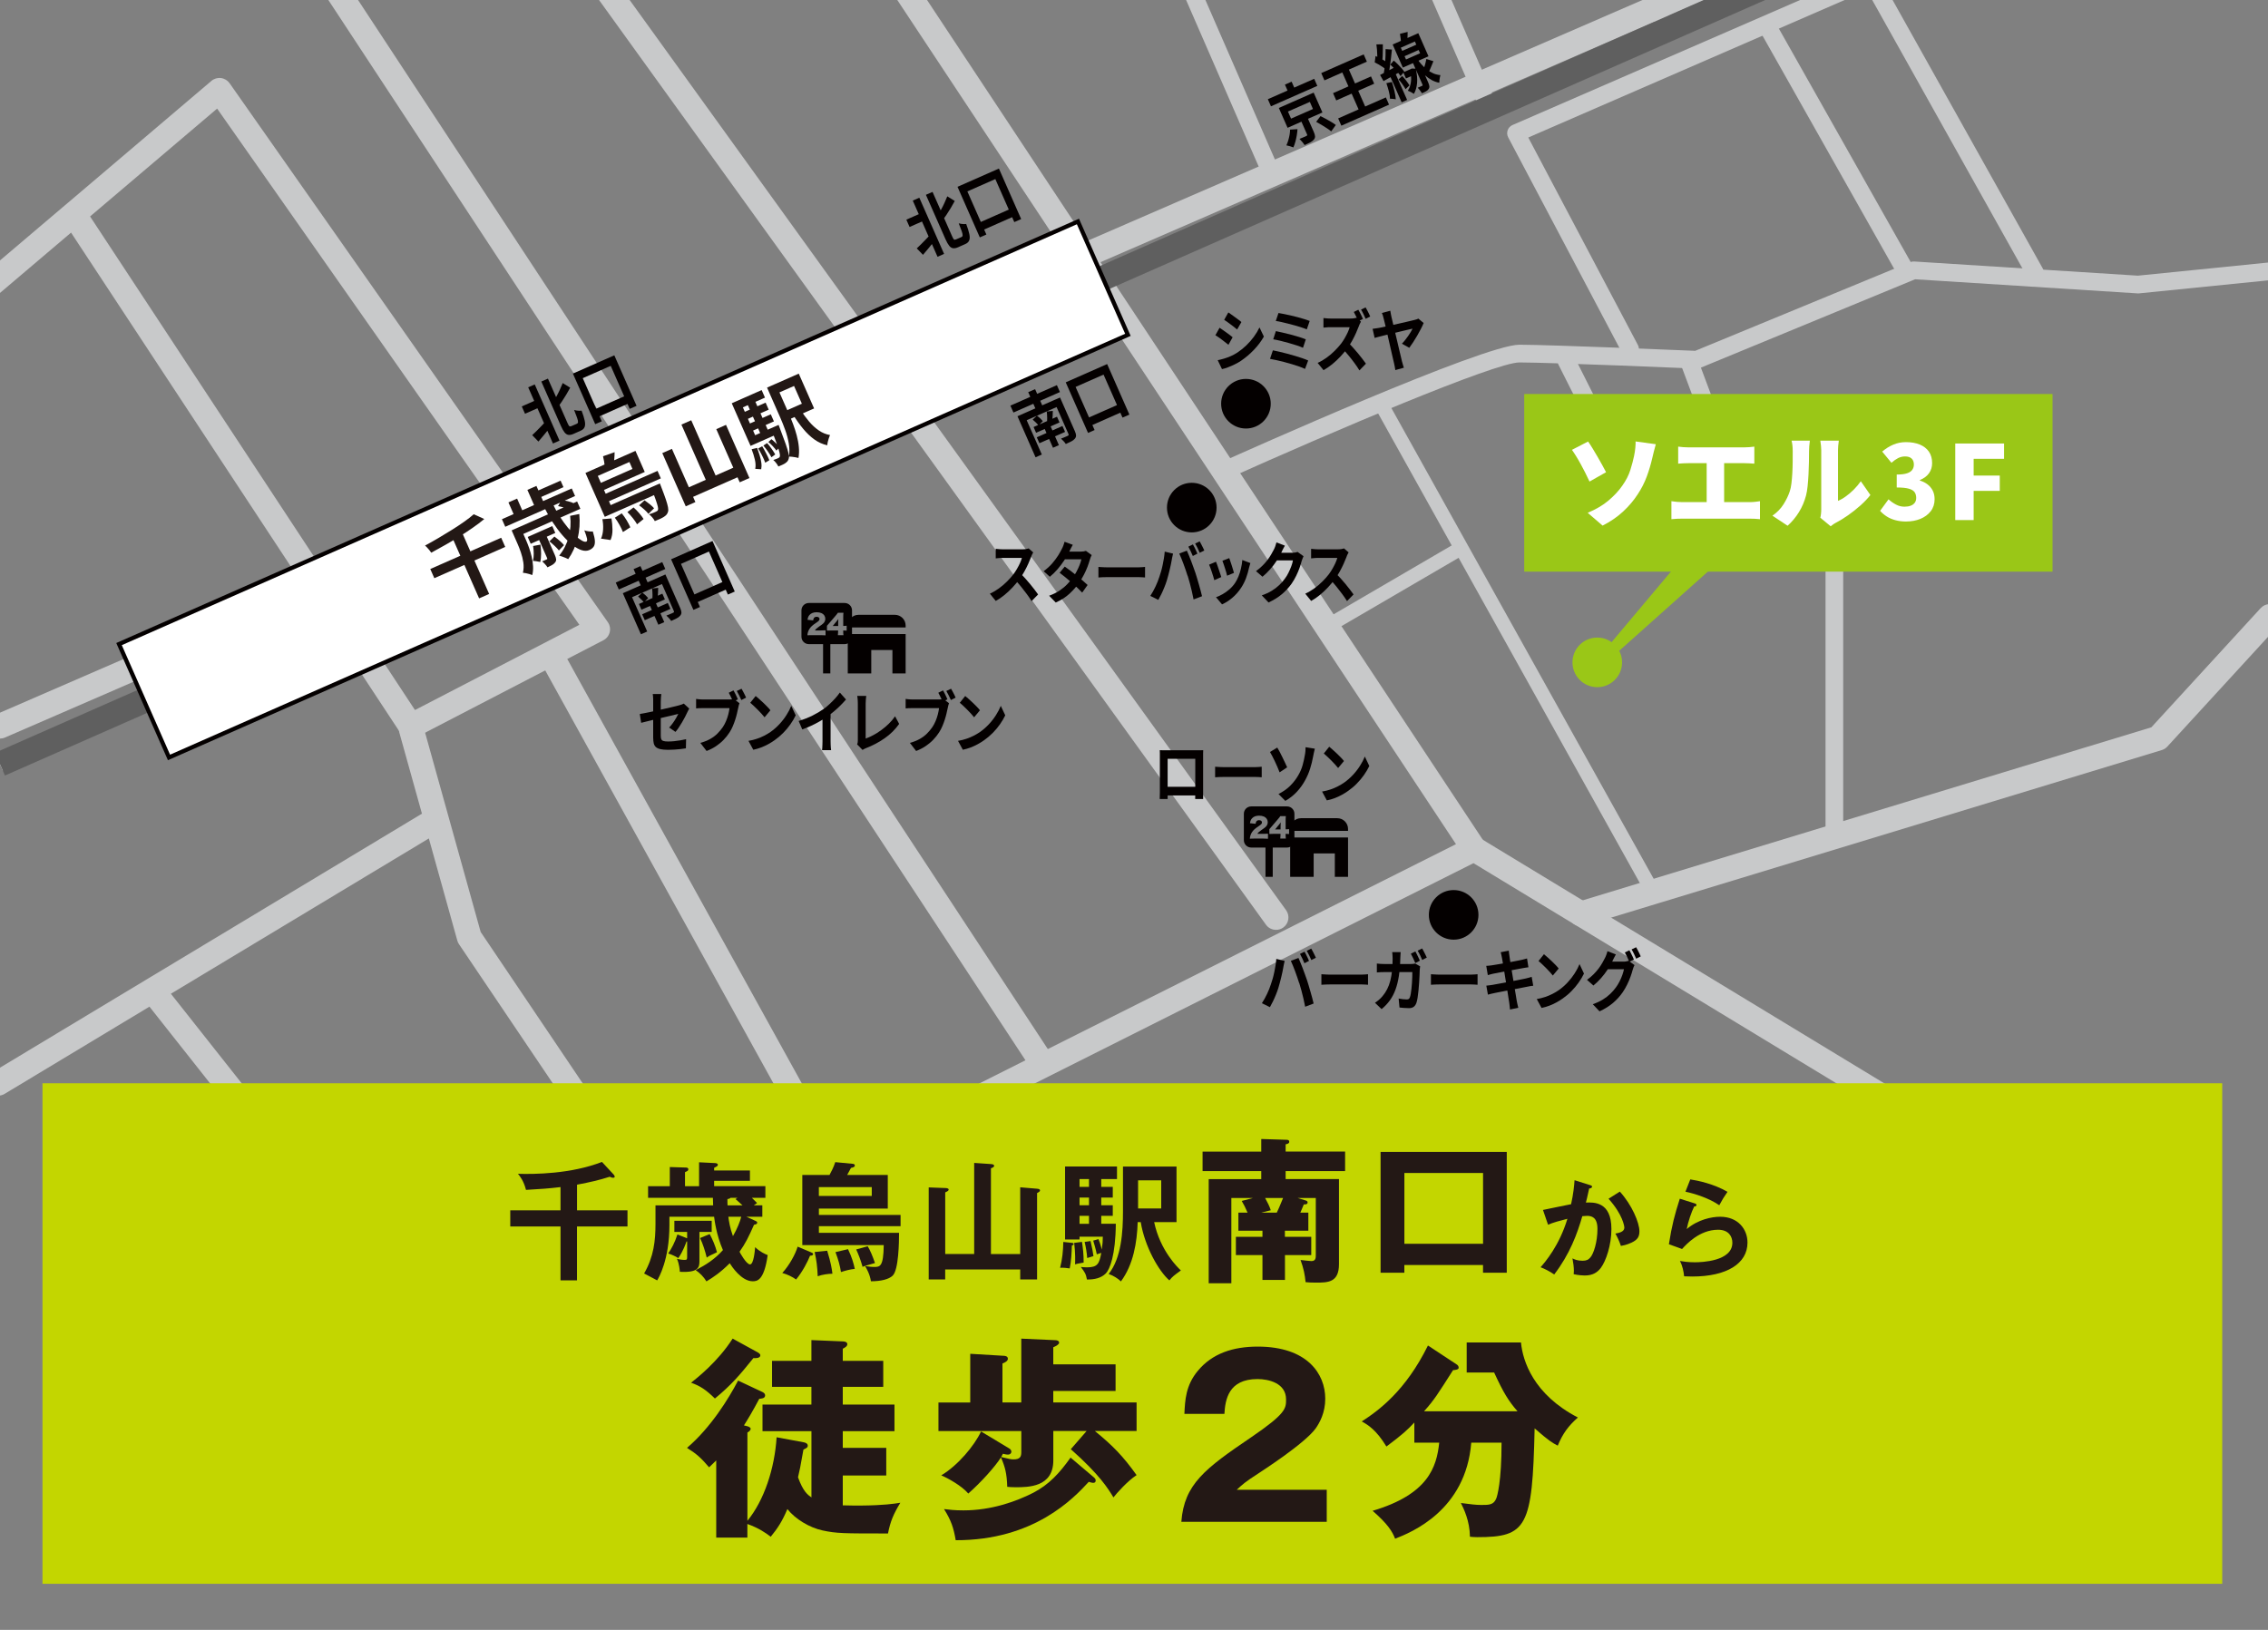<?xml version="1.0" encoding="UTF-8"?>
<svg xmlns="http://www.w3.org/2000/svg" viewBox="0 0 640 460">
  <rect x="0" y="0" width="640" height="460" fill="#808080" stroke="none"/>
  <defs>
    <style>
      .cls-1 {
        fill: #5f5f5f;
      }

      .cls-2 {
        fill: #040000;
      }

      .cls-3 {
        fill: #c8c9ca;
      }

      .cls-4 {
        fill: #231815;
      }

      .cls-5 {
        fill: #fff;
      }

      .cls-6 {
        fill: #c3d600;
      }

      .cls-7 {
        fill: none;
        stroke: #fff;
        stroke-dasharray: 18;
        stroke-miterlimit: 10;
        stroke-width: 4px;
      }

      .cls-8 {
        fill: #9ac717;
      }
    </style>
  </defs>
  <g id="_レイヤー_9" data-name="レイヤー 9">
    <path class="cls-3" d="M360.08,262.43c-1.09,0-2.16-.5-2.84-1.45L141.67-37.95c-1.13-1.57-.78-3.75.79-4.89s3.75-.78,4.89.79l215.57,298.93c1.13,1.57.78,3.75-.79,4.89-.62.45-1.33.66-2.04.66Z"/>
    <path class="cls-3" d="M415.95,243.1c-1.13,0-2.25-.55-2.92-1.57L228.01-38.07c-1.07-1.61-.62-3.78.99-4.85,1.61-1.07,3.78-.63,4.85.99l185.02,279.6c1.07,1.61.62,3.78-.99,4.85-.59.39-1.27.58-1.93.58Z"/>
    <path class="cls-3" d="M235.71,333.6c-1.28,0-2.52-.71-3.13-1.93-.87-1.73-.17-3.83,1.56-4.7l180.25-90.5c1.08-.54,2.36-.49,3.39.14l138.01,83.74c1.65,1,2.18,3.16,1.18,4.81-1,1.65-3.16,2.18-4.81,1.18l-136.36-82.73-178.51,89.63c-.5.25-1.04.37-1.57.37Z"/>
    <path class="cls-3" d="M446.12,261.41c-1.5,0-2.89-.97-3.35-2.48-.56-1.85.48-3.8,2.33-4.37l161.98-49.29,30.86-33.65c1.31-1.42,3.52-1.52,4.95-.21,1.42,1.31,1.52,3.52.21,4.95l-31.51,34.35c-.42.46-.96.8-1.56.98l-162.89,49.57c-.34.1-.68.15-1.02.15Z"/>
    <path class="cls-3" d="M293.7,302.95c-1.14,0-2.25-.55-2.93-1.58L67.62-38.08c-1.06-1.62-.61-3.79,1-4.85,1.62-1.06,3.79-.61,4.85,1l223.16,339.45c1.06,1.62.61,3.79-1,4.85-.59.39-1.26.58-1.92.58Z"/>
    <path class="cls-3" d="M235.71,333.6c-1.23,0-2.43-.65-3.07-1.81l-79.94-144.67c-.93-1.69-.32-3.82,1.37-4.76,1.69-.93,3.82-.32,4.76,1.37l79.94,144.67c.93,1.69.32,3.82-1.37,4.76-.54.3-1.12.44-1.69.44Z"/>
    <path class="cls-3" d="M115.92,208.45c-1.14,0-2.26-.56-2.93-1.58L20.05,65.65-.36,82.98c-1.47,1.25-3.68,1.07-4.93-.4s-1.07-3.68.4-4.93l23.38-19.85s.05-.04.08-.06L59.66,22.83c.75-.64,1.73-.93,2.71-.8.98.12,1.85.66,2.42,1.46l106.73,152.1c.58.83.77,1.86.53,2.84s-.89,1.81-1.79,2.27l-52.74,27.35c-.51.27-1.06.39-1.61.39ZM25.42,61.09l91.68,139.3,46.39-24.05L61.27,30.65l-35.84,30.43Z"/>
    <path class="cls-3" d="M172.08,326.84c-1.12,0-2.23-.54-2.91-1.54l-39.65-58.82c-.21-.31-.37-.65-.47-1.02l-16.38-58.77c-.52-1.86.57-3.79,2.43-4.31,1.86-.52,3.79.57,4.31,2.43l16.23,58.22,39.33,58.35c1.08,1.6.66,3.78-.95,4.86-.6.4-1.28.6-1.95.6Z"/>
    <path class="cls-3" d="M-.52,309.23c-1.19,0-2.34-.6-3-1.7-1-1.66-.46-3.81,1.19-4.8l121.2-72.97c1.66-1,3.81-.46,4.8,1.19,1,1.66.46,3.81-1.19,4.8L1.29,308.73c-.57.34-1.19.5-1.8.5Z"/>
    <path class="cls-3" d="M77.65,326.84c-1.03,0-2.06-.46-2.75-1.33l-32.56-41.19c-1.2-1.52-.94-3.72.58-4.92,1.51-1.2,3.71-.94,4.92.58l32.56,41.19c1.2,1.52.94,3.72-.58,4.92-.64.51-1.41.75-2.17.75Z"/>
    <path class="cls-3" d="M0,208.45c-1.35,0-2.64-.79-3.21-2.11-.77-1.77.04-3.83,1.82-4.6L563.05-43.21c1.78-.77,3.83.04,4.6,1.82.77,1.77-.04,3.83-1.82,4.6L1.39,208.16c-.45.2-.93.29-1.39.29Z"/>
    <path class="cls-3" d="M358.87,51.71c-.96,0-1.88-.56-2.29-1.5l-38.87-89.21c-.55-1.27.03-2.74,1.29-3.29,1.27-.55,2.74.03,3.29,1.29l38.87,89.21c.55,1.27-.03,2.74-1.29,3.29-.33.14-.66.21-1,.21Z"/>
    <path class="cls-3" d="M418.57,29.37c-.96,0-1.88-.56-2.29-1.5l-38.87-89.21c-.55-1.27.03-2.74,1.29-3.29,1.27-.55,2.74.03,3.29,1.29l38.87,89.21c.55,1.27-.03,2.74-1.29,3.29-.33.14-.66.21-1,.21Z"/>
    <path class="cls-3" d="M468.73,7.11c-.96,0-1.88-.56-2.29-1.5l-38.87-89.21c-.55-1.27.03-2.74,1.29-3.29,1.26-.55,2.74.03,3.29,1.29L471.02,3.61c.55,1.27-.03,2.74-1.29,3.29-.33.14-.66.21-1,.21Z"/>
    <path class="cls-3" d="M345.32,135.37c-.95,0-1.86-.55-2.28-1.48-.57-1.26,0-2.74,1.25-3.31,7.58-3.41,74.31-33.29,84.45-33.29h.02c9.27.03,44.55,1.51,49.61,1.72l60.68-25.03c.35-.15.73-.2,1.11-.18l63.12,4,39.59-3.99c1.36-.14,2.6.86,2.74,2.24.14,1.37-.86,2.6-2.24,2.74l-39.79,4.01c-.13.01-.27.02-.41,0l-62.75-3.98-60.65,25.02c-.33.14-.7.2-1.06.19-.4-.02-40.28-1.71-49.96-1.74h0c-6.86,0-53.02,19.64-82.39,32.85-.33.15-.68.22-1.02.22Z"/>
    <path class="cls-3" d="M460,101.05c-.9,0-1.76-.48-2.21-1.33l-32.2-60.96c-.32-.62-.38-1.34-.15-2,.23-.66.72-1.19,1.36-1.47l100.08-43.51c1.18-.51,2.55-.05,3.18,1.07l46.41,82.97c.67,1.21.24,2.73-.96,3.4-1.21.67-2.73.24-3.4-.96L526.79-2.72l-95.53,41.53,30.94,58.57c.64,1.22.18,2.73-1.04,3.38-.37.2-.77.29-1.17.29Z"/>
    <path class="cls-3" d="M536.92,77.55c-.87,0-1.72-.46-2.18-1.27l-37.65-66.68c-.68-1.2-.25-2.73.95-3.41,1.2-.68,2.73-.26,3.41.95l37.65,66.68c.68,1.2.25,2.73-.95,3.41-.39.22-.81.32-1.23.32Z"/>
    <path class="cls-3" d="M463.2,146.4c-.92,0-1.8-.51-2.23-1.38l-21.2-42.12c-.62-1.23-.12-2.74,1.11-3.36,1.23-.62,2.74-.12,3.36,1.11l20.15,40.05,20.84-8.59-10.65-28.49c-.48-1.29.17-2.73,1.47-3.22,1.29-.48,2.73.17,3.22,1.47l11.5,30.76c.47,1.26-.14,2.67-1.39,3.19l-25.21,10.39c-.31.13-.63.19-.95.19Z"/>
    <path class="cls-3" d="M517.64,235.99c-1.38,0-2.5-1.12-2.5-2.5v-86.58c0-1.08.69-2.03,1.71-2.37l44.66-14.8-1.08-4.9c-.3-1.35.55-2.68,1.9-2.98,1.36-.3,2.68.55,2.98,1.9l1.57,7.11c.28,1.25-.44,2.51-1.66,2.91l-45.09,14.94v84.78c0,1.38-1.12,2.5-2.5,2.5Z"/>
    <path class="cls-3" d="M377.07,177.26c-.69,0-1.36-.36-1.73-.99-.56-.95-.23-2.18.72-2.74l34.42-20.08c.96-.56,2.18-.23,2.74.72.56.95.23,2.18-.72,2.74l-34.42,20.08c-.32.18-.66.27-1.01.27Z"/>
    <path class="cls-3" d="M465.21,251.54c-.7,0-1.38-.37-1.75-1.03l-74.95-134.52c-.54-.96-.19-2.18.77-2.72.97-.54,2.18-.19,2.72.77l74.95,134.52c.54.96.19,2.18-.77,2.72-.31.17-.64.25-.97.25Z"/>
  </g>
  <g id="_レイヤー_7" data-name="レイヤー 7">
    <g>
      <line class="cls-7" y1="215.69" x2="580.1" y2="-40"/>
      <rect class="cls-1" x="-26.93" y="84.34" width="633.95" height="7" transform="translate(-10.79 124.43) rotate(-23.78)"/>
    </g>
  </g>
  <g id="_レイヤー_8" data-name="レイヤー 8">
    <g>
      <path class="cls-2" d="M285.12,114.48l13.12-5.78.86,1.95-13.12,5.78-.86-1.95ZM287.11,117.48l10.7-4.72.84,1.91-8.93,3.93,4.27,9.68-1.77.78-5.11-11.6ZM290.15,110.68l1.94-.85,2.61,5.93-1.94.85-2.61-5.93ZM291.41,118.43l1.19-1.11c.3.2.61.45.92.74.31.29.56.55.76.79l-1.23,1.23c-.18-.25-.43-.53-.74-.84-.31-.3-.61-.57-.9-.81ZM291.66,120.52l6.61-2.91.71,1.62-6.61,2.91-.71-1.62ZM292.57,123.42l7.24-3.19.74,1.67-7.24,3.19-.74-1.67ZM294.44,120.25l1.67-.74,2.7,6.12-1.67.74-2.7-6.12ZM295.38,116.14l1.71-.17c-.01.5-.03.99-.05,1.47-.02.47-.06.89-.11,1.26l-1.45.1c.02-.26.02-.54.02-.86,0-.32-.02-.63-.04-.94-.02-.31-.04-.6-.08-.86ZM297.31,112.99l1.82-.8,4.19,9.51c.22.5.33.91.33,1.23,0,.32-.12.62-.35.89-.24.29-.57.54-1,.76-.43.22-.94.47-1.54.73-.16-.25-.37-.52-.63-.8-.26-.29-.5-.52-.73-.72.25-.1.51-.2.77-.3.26-.1.5-.2.71-.3.21-.1.35-.16.42-.19.14-.06.22-.13.25-.2s.01-.17-.04-.3l-4.19-9.51Z"/>
      <path class="cls-2" d="M300.75,107.9l11.67-5.15,6.28,14.26-1.94.85-5.35-12.14-7.89,3.48,5.36,12.17-1.85.81-6.3-14.29ZM306.36,118.23l10.06-4.44.94,2.14-10.06,4.44-.94-2.14Z"/>
    </g>
    <g>
      <path class="cls-2" d="M173.76,164.42l13.12-5.78.86,1.95-13.12,5.78-.86-1.95ZM175.75,167.43l10.7-4.72.84,1.91-8.93,3.93,4.27,9.68-1.77.78-5.11-11.6ZM178.79,160.62l1.94-.85,2.61,5.93-1.94.85-2.61-5.93ZM180.05,168.37l1.19-1.11c.3.2.61.45.92.74.31.29.56.55.76.79l-1.22,1.23c-.18-.25-.43-.53-.74-.84-.31-.3-.61-.57-.9-.81ZM180.3,170.46l6.61-2.91.71,1.62-6.61,2.91-.71-1.62ZM181.21,173.37l7.24-3.19.74,1.67-7.24,3.19-.74-1.67ZM183.08,170.2l1.67-.74,2.7,6.12-1.67.74-2.7-6.12ZM184.02,166.08l1.71-.17c-.01.5-.03.99-.05,1.47-.02.47-.06.89-.11,1.26l-1.46.1c.02-.26.02-.54.02-.86,0-.32-.02-.63-.04-.94-.02-.31-.04-.6-.08-.86ZM185.95,162.93l1.82-.8,4.19,9.51c.22.5.33.91.33,1.23,0,.32-.12.62-.35.89-.24.29-.57.54-1,.76-.43.22-.94.47-1.54.73-.16-.25-.37-.52-.63-.8-.26-.29-.5-.52-.73-.72.25-.1.51-.2.77-.3.26-.1.5-.2.71-.3.21-.1.35-.16.42-.19.14-.06.22-.13.25-.2.03-.07,0-.17-.04-.3l-4.19-9.51Z"/>
      <path class="cls-2" d="M189.39,157.84l11.67-5.15,6.28,14.26-1.94.85-5.35-12.14-7.89,3.48,5.36,12.17-1.85.81-6.3-14.29ZM195,168.18l10.06-4.44.94,2.14-10.06,4.44-.94-2.14Z"/>
    </g>
    <g>
      <path class="cls-2" d="M147.24,114.7l4.39-1.93.91,2.07-4.39,1.93-.91-2.07ZM149.05,109.31l1.85-.81,6.99,15.86-1.85.81-6.99-15.86ZM150.18,122.81c.34-.32.73-.69,1.18-1.13.44-.44.91-.91,1.39-1.42.48-.51.96-1.01,1.43-1.51l1.17,1.73c-.56.72-1.15,1.44-1.75,2.16-.61.72-1.16,1.38-1.66,1.98l-1.75-1.8ZM152.77,107.67l1.85-.81,5.53,12.54c.21.49.39.78.51.88.13.1.33.09.61-.03.06-.03.16-.07.3-.13.14-.06.29-.13.46-.2.17-.07.32-.14.46-.2.14-.06.24-.11.31-.14.2-.09.3-.25.31-.49.01-.24-.07-.63-.26-1.17-.18-.54-.46-1.27-.84-2.21.2.06.44.11.69.15.26.04.51.06.76.07.25,0,.47,0,.66-.03.43,1.14.73,2.08.88,2.83.16.75.15,1.34-.03,1.79s-.54.79-1.11,1.04c-.08.04-.21.09-.4.18-.19.08-.39.17-.6.26-.21.09-.4.18-.58.26s-.31.14-.4.18c-.56.25-1.04.35-1.45.3-.4-.05-.77-.28-1.11-.69-.33-.41-.68-1.02-1.04-1.84l-5.52-12.52ZM158.79,108.11l2.11,1.31c-.33.63-.7,1.27-1.09,1.92-.4.65-.8,1.29-1.22,1.93-.42.64-.84,1.24-1.26,1.81-.16-.21-.38-.43-.67-.69-.29-.25-.54-.46-.76-.63.38-.57.75-1.18,1.11-1.84.36-.66.69-1.31.99-1.97.3-.66.57-1.27.79-1.84Z"/>
      <path class="cls-2" d="M161.68,105.43l11.67-5.15,6.28,14.26-1.94.85-5.35-12.14-7.89,3.48,5.36,12.17-1.85.81-6.3-14.29ZM167.3,115.76l10.06-4.44.94,2.14-10.06,4.44-.94-2.14Z"/>
    </g>
    <g>
      <path class="cls-2" d="M255.76,61.99l4.39-1.93.91,2.07-4.39,1.93-.91-2.07ZM257.57,56.61l1.85-.81,6.99,15.86-1.85.81-6.99-15.86ZM258.7,70.1c.34-.32.73-.69,1.18-1.13.44-.44.91-.91,1.39-1.42.48-.51.96-1.01,1.43-1.51l1.17,1.73c-.56.72-1.15,1.44-1.75,2.17-.61.72-1.16,1.38-1.66,1.98l-1.75-1.8ZM261.3,54.97l1.85-.81,5.53,12.54c.21.49.39.78.51.89.13.1.33.09.61-.03.06-.03.16-.07.3-.13.14-.06.29-.13.46-.2.17-.07.32-.14.46-.2.14-.06.24-.11.31-.14.2-.09.3-.25.31-.49.01-.24-.07-.63-.26-1.16s-.46-1.27-.84-2.21c.2.06.44.11.69.15.26.04.51.06.76.07.25,0,.47,0,.66-.03.43,1.14.73,2.08.88,2.83.16.75.15,1.34-.03,1.79s-.54.79-1.11,1.04c-.08.04-.21.09-.4.18-.19.08-.39.17-.6.26-.21.09-.4.18-.58.26s-.31.14-.4.18c-.56.25-1.04.35-1.45.3-.4-.05-.77-.28-1.11-.7-.33-.41-.68-1.02-1.04-1.84l-5.52-12.52ZM267.31,55.41l2.11,1.31c-.33.63-.7,1.27-1.09,1.93-.4.65-.8,1.29-1.22,1.93-.42.64-.84,1.24-1.26,1.81-.16-.21-.38-.43-.67-.69-.29-.25-.54-.46-.76-.63.38-.57.75-1.18,1.11-1.84.36-.66.69-1.31.99-1.97.3-.66.57-1.27.79-1.84Z"/>
      <path class="cls-2" d="M270.21,52.72l11.67-5.15,6.28,14.26-1.94.85-5.35-12.14-7.89,3.48,5.36,12.17-1.85.81-6.3-14.29ZM275.82,63.06l10.06-4.44.94,2.14-10.06,4.44-.94-2.14Z"/>
    </g>
    <g>
      <path class="cls-2" d="M357.77,28l13.08-5.76.88,2-13.08,5.76-.88-2ZM360.87,30.47l9.83-4.33,2.47,5.6-9.83,4.33-2.47-5.6ZM362.59,23.88l1.89-.83,1.17,2.66-1.89.83-1.17-2.66ZM364.04,36.58l2.09-.13c-.03.57-.1,1.16-.2,1.78-.1.62-.24,1.22-.4,1.79-.16.58-.34,1.1-.55,1.58-.29-.11-.62-.22-1-.34-.39-.11-.71-.2-.98-.24.21-.44.39-.91.54-1.43.15-.52.28-1.04.37-1.57.09-.53.13-1.01.13-1.44ZM363.44,31.48l.88,2,6.18-2.72-.88-2-6.18,2.72ZM366.92,33.62l1.86-.82,1.94,4.4c.23.52.35.95.37,1.29.02.34-.11.65-.37.95-.26.29-.61.55-1.04.78-.44.23-.95.47-1.54.73-.18-.29-.41-.6-.68-.92s-.53-.6-.76-.83c.25-.1.51-.2.79-.32.27-.11.52-.22.73-.31s.35-.16.42-.19c.12-.07.2-.13.23-.18.03-.05.02-.14-.03-.26l-1.91-4.33ZM371.4,34.39l1.23-1.62c.46.22.96.48,1.5.77.53.29,1.05.59,1.55.89.5.3.92.58,1.27.84l-1.3,1.82c-.31-.27-.7-.56-1.19-.88-.49-.32-1-.64-1.53-.96-.54-.32-1.04-.61-1.52-.87Z"/>
      <path class="cls-2" d="M372.84,20.63l11.97-5.28.9,2.05-11.97,5.28-.9-2.05ZM376.17,26.29l10.71-4.72.9,2.05-10.71,4.72-.9-2.05ZM377.61,33.42l13.46-5.93.9,2.05-13.46,5.93-.9-2.05ZM378.12,18.95l1.86-.82,5.84,13.25-1.86.82-5.84-13.25Z"/>
      <path class="cls-2" d="M387.92,17.6l.25-1.79c.37.17.76.36,1.17.56.41.21.8.42,1.17.65.37.22.67.45.9.68l-.25,2c-.23-.23-.53-.47-.89-.73-.37-.25-.75-.5-1.17-.74-.41-.24-.8-.45-1.18-.63ZM388.4,12.53l1.82-.03c0,.54,0,1.09-.01,1.66,0,.56-.02,1.11-.04,1.64-.01.52-.05.99-.09,1.4l-1.44-.05c.02-.44.02-.92.01-1.46-.01-.53-.04-1.08-.08-1.65s-.1-1.06-.17-1.5ZM389.44,21.16c.64-.32,1.4-.72,2.27-1.18.87-.46,1.75-.93,2.64-1.4l.78,1.69c-.83.46-1.66.92-2.49,1.38-.83.46-1.57.87-2.23,1.24l-.97-1.73ZM390.99,13.86l1.79.13c-.08.81-.17,1.67-.28,2.57-.11.91-.23,1.78-.36,2.63-.13.85-.28,1.61-.44,2.27l-1.31-.21c.1-.52.19-1.09.28-1.71.08-.62.15-1.27.2-1.94.05-.67.09-1.32.11-1.97.02-.65.03-1.24.01-1.77ZM391.22,23.47l1.55-.33c.29.87.53,1.74.74,2.61.2.87.32,1.63.36,2.28-.13-.04-.3-.07-.5-.09-.2-.02-.4-.04-.61-.06-.21-.01-.38-.02-.52-.01-.01-.62-.12-1.32-.33-2.1-.2-.78-.44-1.55-.7-2.31ZM392.1,21.11l1.54-.68,3.43,7.77-1.54.68-3.43-7.77ZM392.32,18.24l.98-1.14c.37.29.74.63,1.11,1,.38.37.73.74,1.05,1.1.33.36.59.7.8,1.01l-1.04,1.29c-.19-.32-.44-.67-.76-1.06-.32-.38-.67-.77-1.04-1.15-.37-.38-.74-.74-1.1-1.06ZM392.99,12.56l7.24-3.19,2.87,6.52-7.24,3.19-2.87-6.52ZM394.65,22.42l1.03-.98c.39.4.77.84,1.14,1.33.38.49.68.94.91,1.33l-1.1,1.07c-.21-.4-.51-.86-.88-1.38s-.74-.97-1.11-1.38ZM395.05,9.55l2.16-.54c0,.58,0,1.14-.04,1.69-.03.55-.07,1.03-.12,1.43l-1.68.27c-.02-.44-.05-.92-.11-1.45-.06-.53-.13-1-.21-1.4ZM395.29,13.46l.4.9,3.97-1.75-.4-.9-3.97,1.75ZM395.99,20.42l2.13-.94.76,1.72-2.13.94-.76-1.72ZM396.35,15.86l.41.92,3.97-1.75-.41-.92-3.97,1.75ZM397.8,19.62l.3-.13.25-.15,1.14.03c.37,1.51.5,2.87.39,4.07-.11,1.21-.41,2.23-.9,3.06-.14-.1-.31-.21-.52-.33-.2-.12-.42-.23-.63-.33-.22-.11-.4-.19-.56-.24.47-.7.76-1.54.88-2.53.12-.98.04-2.03-.23-3.16l-.13-.29ZM398.42,17.12l1.58-.7,2.99,6.78c.19.44.31.81.35,1.11.04.3-.03.57-.2.82-.17.25-.41.47-.73.64-.32.17-.7.36-1.14.56-.14-.24-.33-.51-.56-.81s-.45-.56-.65-.77c.26-.1.51-.2.75-.31s.39-.17.47-.21c.1-.04.15-.09.17-.14.01-.05,0-.12-.04-.21l-2.98-6.76ZM399.87,16.57c.36.53.78,1.06,1.24,1.58.46.52.97,1.01,1.52,1.45.55.44,1.15.8,1.79,1.09.64.28,1.32.45,2.04.51-.05.17-.1.39-.15.64s-.09.51-.12.79c-.03.28-.04.52-.04.72-.73-.12-1.42-.37-2.09-.73-.67-.36-1.29-.8-1.86-1.31s-1.1-1.04-1.57-1.6c-.47-.56-.88-1.1-1.24-1.6l.47-1.54ZM402.5,16.65l1.99.62c-.25.62-.5,1.24-.76,1.86-.26.62-.51,1.16-.75,1.61l-1.5-.56c.14-.33.27-.69.4-1.1.13-.41.25-.83.36-1.26.11-.43.2-.82.26-1.16Z"/>
    </g>
    <g>
      <rect class="cls-5" x="158.46" y="-9.71" width="34.96" height="295.71" transform="translate(120.49 354.85) rotate(-113.79)"/>
      <path class="cls-2" d="M47.39,214.55l-14.58-33.07.54-.24L304.48,61.73l14.58,33.07-.54.24L47.39,214.55ZM34.37,182.08l13.62,30.91,269.51-118.79-13.62-30.91L34.37,182.08Z"/>
    </g>
    <g>
      <path class="cls-4" d="M133.68,145.14l2.98,1.34c-.98.82-2.07,1.64-3.26,2.47-1.19.83-2.44,1.65-3.75,2.47-1.31.81-2.64,1.61-3.99,2.37-1.35.77-2.67,1.5-3.97,2.2-.13-.22-.3-.46-.51-.71-.21-.25-.42-.49-.64-.73-.22-.24-.42-.43-.61-.57,1.29-.69,2.57-1.41,3.85-2.17,1.29-.76,2.54-1.52,3.77-2.29s2.36-1.52,3.41-2.26c1.05-.74,1.96-1.45,2.72-2.12ZM121.42,160.59l20.01-8.82,1.14,2.59-20.01,8.82-1.14-2.59ZM127.73,151.93l2.83-1.25,7.47,16.95-2.83,1.25-7.47-16.95Z"/>
      <path class="cls-4" d="M141.64,146.54l19.7-8.68.94,2.13-19.7,8.68-.94-2.13ZM143.48,141.79l2.44-1.07,2.04,4.63-2.44,1.08-2.04-4.63ZM144.37,149.69l2.39-1.06,1.68,3.8c.29.66.58,1.39.86,2.19s.53,1.64.73,2.52c.21.88.33,1.76.39,2.64.05.88-.02,1.72-.22,2.52-.2-.09-.46-.18-.8-.28-.34-.1-.68-.18-1.01-.25s-.61-.11-.83-.12c.22-.96.26-1.93.12-2.91-.15-.98-.38-1.93-.69-2.83-.31-.9-.63-1.73-.96-2.47l-1.65-3.76ZM145.82,149.05l17.04-7.51.91,2.06-17.04,7.51-.91-2.06ZM148.82,138.26l2.55-1.12,2.37,5.38-2.55,1.12-2.37-5.38ZM148.91,151.54l6.94-3.06.85,1.93-6.94,3.06-.85-1.93ZM150.43,154.1l2.08-.39c.12.84.18,1.69.18,2.57,0,.88-.08,1.65-.22,2.33-.25-.06-.59-.13-1.02-.2-.42-.07-.77-.1-1.05-.1.15-.62.21-1.3.21-2.03,0-.73-.06-1.46-.17-2.18ZM150.79,138.91l7.4-3.26.81,1.84-7.4,3.26-.81-1.84ZM151.9,151.8l2.13-.94,2.54,5.78c.2.46.32.84.36,1.17.04.33-.05.63-.28.92-.22.29-.51.54-.88.75s-.78.42-1.27.64c-.18-.29-.41-.59-.7-.9-.29-.31-.55-.58-.81-.8.29-.11.55-.22.79-.32.24-.11.4-.18.49-.22.1-.04.16-.09.17-.14.01-.05,0-.12-.04-.21l-2.53-5.73ZM153.67,143.36l2.37-1.05c.58,1.23,1.23,2.41,1.96,3.53.73,1.12,1.47,2.14,2.22,3.05.75.91,1.47,1.68,2.16,2.31.69.63,1.3,1.09,1.85,1.39.54.3.95.38,1.23.26.22-.1.28-.4.18-.89s-.35-1.26-.75-2.29c.35.13.75.22,1.2.28.45.07.85.08,1.2.05.36,1.14.55,2.04.58,2.72.03.68-.09,1.21-.36,1.59-.27.38-.67.69-1.21.93-.64.28-1.38.29-2.21.02-.83-.27-1.7-.77-2.61-1.5s-1.83-1.62-2.76-2.69c-.93-1.07-1.82-2.26-2.69-3.58s-1.65-2.69-2.36-4.13ZM155.04,152.78l1.4-1.35c.48.35.99.75,1.52,1.21.53.46.93.86,1.2,1.22l-1.44,1.5c-.29-.38-.69-.81-1.2-1.29-.51-.48-1.01-.91-1.48-1.28ZM157.48,142.84l1.01-1.76c.53.1,1.12.22,1.76.38.64.16,1.14.33,1.52.51l-1.03,1.9c-.37-.2-.87-.4-1.49-.59-.62-.19-1.21-.33-1.77-.44ZM160.89,145.58l2.58-.51c.23,2.43.07,4.73-.48,6.88-.55,2.16-1.43,4.11-2.64,5.85-.19-.11-.44-.23-.75-.35s-.63-.25-.96-.37c-.33-.12-.62-.21-.85-.27,1.26-1.55,2.15-3.29,2.68-5.22.53-1.93.67-3.93.42-6.01Z"/>
      <path class="cls-4" d="M165.21,133.48l2.61-1.15,5.04,11.44-2.61,1.15-5.04-11.44ZM166.63,132.85l12.69-5.6,2.62,5.95-12.69,5.6-.88-2,10.1-4.45-.86-1.96-10.1,4.45-.88-2ZM169.99,146.53l2.56-.21c.17,1.03.27,2.07.28,3.14.02,1.07-.16,2.05-.54,2.95l-2.69-.39c.35-.8.54-1.68.59-2.65s-.02-1.91-.21-2.85ZM169.69,139.89l15.86-6.99.93,2.11-15.86,6.99-.93-2.11ZM169.71,143.71l14.76-6.5.95,2.15-14.76,6.5-.95-2.15ZM170.16,128.77l3.27-1.15c0,.64-.03,1.28-.09,1.9-.06.62-.13,1.16-.2,1.61l-2.5.63c-.03-.46-.08-.97-.17-1.52s-.19-1.04-.3-1.47ZM173.5,146.11l1.95-1.23c.48.57.95,1.23,1.39,1.97s.79,1.4,1.03,1.97l-2.09,1.34c-.22-.58-.54-1.26-.96-2.01-.42-.76-.86-1.44-1.32-2.04ZM177.05,144.52l1.73-1.31c.54.48,1.08,1.02,1.61,1.64s.94,1.16,1.22,1.63l-1.84,1.49c-.27-.49-.66-1.07-1.18-1.72-.52-.65-1.03-1.23-1.54-1.72ZM180.35,142.61l1.53-1.41c.47.32.97.69,1.48,1.1.52.42.92.8,1.21,1.15l-1.59,1.57c-.28-.37-.67-.77-1.17-1.22-.49-.45-.98-.84-1.47-1.19ZM183.68,137.55l2.53-1.11c.19.47.32.8.37.96.55,1.42.99,2.59,1.3,3.52.31.93.52,1.67.62,2.22.1.55.11.98.01,1.28-.1.36-.26.65-.46.87-.2.22-.45.42-.75.61-.26.17-.62.35-1.06.56-.45.21-.94.41-1.46.61-.16-.33-.4-.68-.71-1.04s-.62-.65-.92-.87c.43-.14.82-.27,1.17-.41.35-.14.61-.25.78-.34.16-.07.29-.14.38-.22.09-.07.16-.18.2-.32.06-.18.04-.49-.06-.92-.1-.43-.29-1.05-.57-1.86-.28-.81-.68-1.86-1.2-3.16l-.16-.37Z"/>
      <path class="cls-4" d="M186.89,127.88l2.72-1.2,6.62,15.02-2.72,1.2-6.62-15.02ZM192.29,119.83l2.77-1.22,7.57,17.17-2.77,1.22-7.57-17.17ZM193.02,138.13l15.13-6.67,1.19,2.7-15.13,6.67-1.19-2.7ZM202.12,121.12l2.75-1.21,6.61,15-2.74,1.21-6.61-15Z"/>
      <path class="cls-4" d="M206.5,113.81l8.43-3.72.94,2.13-6.24,2.75,3.86,8.76-2.2.97-4.8-10.89ZM209.26,116.63l6.79-2.99.87,1.98-6.79,2.99-.87-1.98ZM210.65,113.47l2.13-.94,4.37,9.9-2.13.94-4.37-9.9ZM210.72,119.92l6.79-2.99.88,2-6.79,2.99-.88-2ZM210.9,123.8l7.51-3.31.9,2.04-7.51,3.31-.9-2.04ZM212.09,126.79l1.57-.38c.26.71.5,1.42.72,2.14.22.72.37,1.4.46,2.06.09.66.07,1.27-.04,1.83l-1.68-.12c.15-.76.12-1.63-.11-2.6-.22-.97-.53-1.94-.91-2.93ZM213.96,126.57l1.12-.62c.37.59.74,1.25,1.11,1.99.38.73.68,1.38.91,1.95l-1.16.7c-.2-.57-.49-1.23-.86-1.97s-.74-1.42-1.12-2.04ZM215.43,125.74l1.03-.69c.44.47.87,1.01,1.29,1.62.43.61.76,1.14,1.01,1.59l-1.07.79c-.24-.47-.57-1.01-1-1.63-.42-.62-.85-1.18-1.27-1.67ZM216.46,109.39l2.42-1.07,3.74,8.48c.39.88.78,1.83,1.17,2.87.39,1.03.74,2.1,1.03,3.2.29,1.1.5,2.19.6,3.28.11,1.08.07,2.11-.1,3.1-.2-.07-.48-.13-.82-.19-.34-.06-.68-.11-1.03-.15-.34-.04-.62-.06-.85-.05.2-1.21.19-2.46-.04-3.75-.23-1.29-.57-2.56-1.02-3.8-.45-1.24-.91-2.39-1.38-3.45l-3.73-8.48ZM216.81,124.76l.88-.81c.43.34.85.72,1.28,1.14.42.43.76.81,1.02,1.15l-.9.92c-.25-.36-.59-.77-1.01-1.22-.43-.45-.84-.85-1.26-1.19ZM217.49,120.9l2.22-.98c.19.47.31.78.35.92.69,1.81,1.24,3.29,1.64,4.43.4,1.14.67,2.04.81,2.67s.17,1.12.08,1.43c-.08.33-.2.6-.37.8s-.38.39-.63.56c-.2.14-.47.29-.82.45-.35.16-.72.32-1.12.48-.16-.32-.37-.65-.64-1s-.54-.63-.8-.83c.31-.1.58-.2.81-.29.24-.1.43-.18.58-.24.13-.06.23-.13.31-.2.07-.08.13-.18.17-.32.05-.2.01-.57-.12-1.1-.13-.54-.38-1.32-.73-2.35-.36-1.03-.88-2.38-1.56-4.06l-.16-.37ZM217.71,108.84l7.69-3.39,4.33,9.82-7.69,3.39-1.05-2.39,5.29-2.33-2.21-5.01-5.29,2.33-1.06-2.42ZM225.82,115.57c.79,1.23,1.62,2.36,2.49,3.39s1.8,1.88,2.79,2.55c.99.67,2.03,1.09,3.12,1.27-.11.24-.22.53-.33.88s-.22.7-.3,1.05c-.08.35-.13.67-.14.96-1.3-.28-2.51-.83-3.63-1.63-1.12-.8-2.18-1.81-3.18-3.02-1-1.21-1.97-2.58-2.92-4.1l2.11-1.35Z"/>
    </g>
  </g>
  <g id="_素材" data-name="素材">
    <polygon class="cls-8" points="579.2 161.33 430.12 161.33 430.12 149.7 430.12 111.2 579.2 111.2 579.2 161.33"/>
    <polygon class="cls-8" points="451.36 188.64 451.39 185.25 478.15 153.43 490.78 153.43 451.36 188.64"/>
    <g>
      <path class="cls-5" d="M448.13,124.6c.39.54.81,1.19,1.28,1.96s.94,1.56,1.42,2.39.93,1.63,1.35,2.39.76,1.41,1.03,1.93l-4.67,2.64c-.39-.85-.8-1.7-1.23-2.55-.43-.85-.87-1.67-1.3-2.46-.44-.79-.86-1.53-1.28-2.2s-.8-1.26-1.15-1.74l4.55-2.35ZM448.04,144.72c2.32-.97,4.27-2.11,5.84-3.44s2.88-2.72,3.9-4.19c1.06-1.49,1.83-2.98,2.29-4.47.46-1.49.81-2.79,1.04-3.92.17-.81.29-1.6.36-2.36.07-.76.09-1.35.07-1.75l5.71.78c-.19.66-.38,1.36-.57,2.12-.18.75-.33,1.38-.45,1.88-.39,1.68-.89,3.38-1.52,5.09-.63,1.71-1.47,3.38-2.54,5-1.12,1.74-2.5,3.37-4.13,4.89-1.63,1.52-3.57,2.85-5.81,3.99l-4.21-3.62Z"/>
      <path class="cls-5" d="M471.65,141.45c.48.08.99.14,1.52.19.53.05,1.03.07,1.49.07h19.11c.56,0,1.09-.03,1.58-.09.49-.06.92-.12,1.29-.17v5.08c-.43-.06-.92-.1-1.48-.12s-1.02-.03-1.39-.03h-19.11c-.44,0-.93,0-1.46.03-.53.02-1.05.06-1.55.12v-5.08ZM473.56,126.05c.39.06.86.11,1.42.15s1.06.06,1.51.06h15.72c.45,0,.92-.02,1.42-.06.5-.04.98-.09,1.42-.15v4.81c-.46-.04-.95-.07-1.45-.1-.5-.03-.97-.04-1.39-.04h-15.72c-.44,0-.95.01-1.51.04s-1.03.06-1.42.1v-4.81ZM481.6,144.38v-15.66h4.93v15.66h-4.93Z"/>
      <path class="cls-5" d="M500.16,145.54c1.31-.91,2.36-1.99,3.15-3.25.78-1.26,1.36-2.46,1.73-3.6.21-.6.37-1.35.48-2.26.11-.91.19-1.89.25-2.94.06-1.05.09-2.11.1-3.17,0-1.06.01-2.05.01-2.96,0-.68-.03-1.25-.09-1.71-.06-.46-.13-.89-.23-1.28h5.16c-.08.6-.14,1.12-.17,1.57-.04.44-.06.9-.06,1.36,0,.89,0,1.9-.03,3.04-.02,1.14-.06,2.3-.12,3.48-.06,1.18-.14,2.3-.25,3.35s-.26,1.95-.45,2.68c-.45,1.68-1.11,3.24-1.99,4.67-.88,1.43-1.95,2.72-3.21,3.86l-4.29-2.84ZM513.67,146.12c.08-.31.14-.68.19-1.1.05-.43.07-.86.07-1.31v-16.65c0-.71-.09-1.61-.26-2.7h5.22c-.16,1.1-.23,2.01-.23,2.73v14.27c.74-.31,1.48-.73,2.23-1.28.75-.54,1.49-1.17,2.22-1.9s1.39-1.51,1.99-2.36l2.7,3.89c-.77.99-1.73,1.98-2.86,2.99-1.13,1-2.3,1.93-3.51,2.77s-2.35,1.54-3.44,2.1c-.35.19-.63.37-.84.54s-.4.3-.55.42l-2.93-2.41Z"/>
      <path class="cls-5" d="M537.94,147.19c-1.14,0-2.17-.13-3.09-.38-.92-.25-1.74-.6-2.45-1.06s-1.33-.98-1.86-1.58l2.38-3.25c.66.6,1.36,1.1,2.12,1.49.75.4,1.55.59,2.38.59.68,0,1.26-.09,1.75-.28.49-.18.88-.46,1.15-.83s.41-.82.41-1.36c0-.62-.14-1.15-.43-1.59-.29-.44-.83-.78-1.62-1.01-.79-.23-1.94-.35-3.45-.35v-3.65c1.24,0,2.2-.12,2.9-.35.7-.23,1.19-.56,1.49-.99.3-.43.45-.92.45-1.48,0-.73-.21-1.3-.64-1.7-.43-.4-1.04-.59-1.83-.59-.72,0-1.37.16-1.97.46-.6.31-1.23.75-1.89,1.33l-2.61-3.16c1-.85,2.05-1.51,3.15-1.97,1.09-.46,2.28-.7,3.55-.7,1.49,0,2.79.23,3.9.68,1.11.46,1.97,1.12,2.58,2,.61.88.91,1.97.91,3.26,0,1.06-.29,2.01-.87,2.83-.58.82-1.44,1.46-2.58,1.93v.15c.79.23,1.5.58,2.13,1.06.63.47,1.12,1.06,1.48,1.75.36.7.54,1.51.54,2.44,0,1.33-.37,2.47-1.1,3.41s-1.71,1.65-2.91,2.15c-1.21.49-2.53.74-3.96.74Z"/>
      <path class="cls-5" d="M551.75,146.78v-21.61h13.77v4.32h-8.58v4.73h7.37v4.32h-7.37v8.24h-5.19Z"/>
    </g>
    <g>
      <path class="cls-2" d="M194.49,199.99c-.08.14-.16.31-.27.5-.1.2-.19.38-.27.54-.17.39-.39.84-.65,1.33-.26.49-.55,1-.85,1.52-.3.52-.61,1.01-.93,1.48-.32.47-.62.87-.91,1.2l-1.78-1.23c.36-.37.7-.79,1.04-1.26s.64-.94.91-1.41c.27-.46.48-.85.63-1.17-.15.03-.41.08-.78.18-.37.09-.83.21-1.36.33-.54.13-1.13.26-1.76.41-.64.15-1.28.29-1.92.45-.65.15-1.27.3-1.87.45-.6.15-1.15.28-1.63.4-.48.12-.87.22-1.16.29l-.39-2.49c.31-.05.72-.12,1.23-.22.51-.09,1.07-.21,1.7-.34s1.28-.28,1.95-.43c.68-.15,1.35-.3,2.02-.46.67-.15,1.29-.29,1.87-.43.58-.13,1.09-.25,1.52-.36s.75-.19.97-.26c.23-.06.44-.13.63-.2.19-.07.37-.15.52-.24l1.55,1.41ZM184.32,208.35v-10.3c0-.2,0-.44,0-.7,0-.27-.02-.53-.04-.8-.02-.27-.05-.49-.08-.68h2.41c-.03.29-.06.65-.1,1.07-.03.42-.05.79-.05,1.11v9.63c0,.38.05.69.14.93.1.24.29.41.59.51s.74.15,1.33.15,1.14-.03,1.72-.09c.58-.06,1.15-.13,1.72-.23.57-.1,1.12-.21,1.65-.33l-.06,2.58c-.44.08-.94.15-1.5.21-.56.06-1.14.11-1.74.15s-1.19.06-1.77.06c-.92,0-1.65-.07-2.21-.2s-.98-.33-1.27-.6-.48-.61-.58-1.03c-.1-.42-.15-.91-.15-1.46Z"/>
      <path class="cls-2" d="M208.67,198.45c-.08.18-.14.39-.2.64-.06.25-.11.47-.15.67-.1.47-.21.99-.35,1.57-.13.58-.3,1.18-.5,1.8-.2.62-.43,1.24-.69,1.84-.26.61-.56,1.18-.9,1.71-.48.76-1.05,1.47-1.69,2.13-.64.66-1.36,1.25-2.16,1.79-.8.53-1.68.98-2.64,1.35l-1.76-2.28c1.08-.3,2-.68,2.79-1.12.78-.44,1.46-.95,2.03-1.52.57-.57,1.08-1.18,1.52-1.82.36-.53.66-1.11.92-1.73.26-.62.47-1.24.63-1.87.16-.63.27-1.21.34-1.76h-7.51c-.38,0-.74,0-1.08.02s-.62.03-.84.06v-2.68c.16.03.36.05.59.08.23.03.47.04.71.06s.45.02.62.02h7.48c.16,0,.36,0,.59-.02s.46-.06.67-.13l1.6,1.22ZM206.99,194.86c.14.24.29.51.44.82s.3.61.44.9c.14.3.26.56.35.79l-1.36.67c-.11-.25-.23-.53-.36-.82-.13-.29-.27-.59-.42-.88-.15-.3-.29-.57-.43-.83l1.32-.65ZM209.25,194.38c.14.23.29.49.45.8.16.3.32.61.47.91.15.3.27.57.37.8l-1.34.68c-.18-.39-.39-.83-.62-1.31-.23-.48-.46-.9-.67-1.25l1.34-.63Z"/>
      <path class="cls-2" d="M211.22,209.09c.84-.14,1.63-.33,2.37-.59.74-.25,1.43-.54,2.07-.87.64-.33,1.22-.67,1.74-1.03.92-.65,1.75-1.38,2.52-2.2s1.43-1.68,2-2.58c.57-.89,1.02-1.76,1.36-2.61l1.26,2.68c-.41.85-.91,1.7-1.51,2.55-.6.85-1.27,1.66-2.03,2.42s-1.57,1.45-2.44,2.06c-.55.39-1.14.76-1.78,1.11-.64.35-1.31.66-2.01.93-.71.27-1.44.48-2.2.64l-1.36-2.51ZM213.24,196.43c.28.23.61.51.98.84.38.33.77.69,1.17,1.07.4.39.78.76,1.14,1.13.36.37.65.7.87.99l-1.65,1.98c-.2-.27-.47-.58-.81-.95-.33-.37-.7-.75-1.08-1.14-.39-.39-.77-.77-1.15-1.12-.38-.35-.71-.65-1-.89l1.52-1.9Z"/>
      <path class="cls-2" d="M225.37,203.48c1.45-.44,2.77-.96,3.95-1.55s2.21-1.21,3.11-1.85c.56-.41,1.12-.87,1.69-1.4.57-.53,1.1-1.07,1.6-1.62.5-.56.92-1.09,1.27-1.6l1.74,1.96c-.5.57-1.04,1.15-1.62,1.73-.59.58-1.2,1.14-1.83,1.67-.64.53-1.27,1.02-1.89,1.46-.61.42-1.3.85-2.06,1.29-.76.44-1.56.86-2.4,1.25s-1.69.74-2.54,1.04l-1.02-2.39ZM232.09,201.3l2.29-.63v8.55c0,.28,0,.58.02.91.01.33.03.64.05.92s.05.5.08.66h-2.55c.02-.15.04-.37.06-.66.02-.29.03-.59.04-.92.01-.33.02-.63.02-.91v-7.92Z"/>
      <path class="cls-2" d="M241.86,210.11c.1-.24.16-.45.18-.63s.03-.38.03-.61v-10.3c0-.24,0-.49-.02-.76-.02-.27-.04-.52-.06-.77-.03-.25-.06-.46-.09-.64h2.54c-.04.37-.08.73-.11,1.08-.03.35-.05.72-.05,1.08v9.88c.66-.23,1.36-.54,2.11-.94s1.5-.87,2.26-1.42c.76-.55,1.48-1.16,2.15-1.81.67-.66,1.27-1.36,1.78-2.11l1.15,2.15c-1.1,1.56-2.46,2.9-4.08,4.04-1.62,1.13-3.38,2.07-5.29,2.8-.11.05-.25.11-.42.19-.17.08-.35.18-.53.32l-1.53-1.56Z"/>
      <path class="cls-2" d="M267.8,198.45c-.08.18-.14.39-.2.64-.06.25-.11.47-.15.67-.1.47-.21.99-.35,1.57-.13.58-.3,1.18-.5,1.8-.2.62-.43,1.24-.69,1.84-.26.61-.56,1.18-.9,1.71-.48.76-1.05,1.47-1.69,2.13-.64.66-1.36,1.25-2.16,1.79-.8.53-1.68.98-2.64,1.35l-1.76-2.28c1.08-.3,2-.68,2.79-1.12.78-.44,1.46-.95,2.03-1.52.57-.57,1.08-1.18,1.52-1.82.36-.53.66-1.11.92-1.73.26-.62.47-1.24.63-1.87.16-.63.27-1.21.34-1.76h-7.51c-.38,0-.74,0-1.08.02s-.62.03-.84.06v-2.68c.16.03.36.05.59.08.23.03.47.04.71.06s.45.02.62.02h7.48c.16,0,.36,0,.59-.02s.46-.06.67-.13l1.6,1.22ZM266.12,194.86c.14.24.29.51.44.82s.3.61.44.9c.14.3.26.56.35.79l-1.36.67c-.11-.25-.23-.53-.36-.82-.13-.29-.27-.59-.42-.88-.15-.3-.29-.57-.43-.83l1.32-.65ZM268.38,194.38c.14.23.29.49.45.8.16.3.32.61.47.91.15.3.27.57.37.8l-1.34.68c-.18-.39-.39-.83-.62-1.31-.23-.48-.46-.9-.67-1.25l1.34-.63Z"/>
      <path class="cls-2" d="M270.35,209.09c.84-.14,1.63-.33,2.37-.59.74-.25,1.43-.54,2.07-.87.64-.33,1.22-.67,1.74-1.03.92-.65,1.75-1.38,2.52-2.2s1.43-1.68,2-2.58c.57-.89,1.02-1.76,1.36-2.61l1.26,2.68c-.41.85-.91,1.7-1.51,2.55-.6.85-1.27,1.66-2.03,2.42s-1.57,1.45-2.44,2.06c-.55.39-1.14.76-1.78,1.11-.64.35-1.31.66-2.01.93-.71.27-1.44.48-2.2.64l-1.36-2.51ZM272.37,196.43c.28.23.61.51.98.84.38.33.77.69,1.17,1.07.4.39.78.76,1.14,1.13.36.37.65.7.87.99l-1.65,1.98c-.2-.27-.47-.58-.81-.95-.33-.37-.7-.75-1.08-1.14-.39-.39-.77-.77-1.15-1.12-.38-.35-.71-.65-1-.89l1.52-1.9Z"/>
    </g>
    <g>
      <g>
        <path class="cls-2" d="M255.56,176.55c0-1.67-1.36-3.03-3.03-3.03h-10.27c-1.67,0-3.03,1.36-3.03,3.03v.54h16.33v-.54Z"/>
        <polygon class="cls-2" points="239.23 190.06 245.86 190.06 245.86 183.45 251.83 183.45 251.83 190.06 255.56 190.06 255.56 178.95 239.23 178.95 239.23 190.06"/>
      </g>
      <g>
        <path class="cls-2" d="M234.98,176.68h1.54v-.88c0-.34.02-.76.05-1.1-.15.21-.27.37-.47.62l-1.11,1.35Z"/>
        <path class="cls-2" d="M238.35,170.18h-10.11c-1.15,0-2.08.93-2.08,2.08v7.45c0,1.15.93,2.08,2.08,2.08h4.02v8.27h2.05v-8.27h4.04c1.15,0,2.08-.93,2.08-2.08v-7.45c0-1.15-.93-2.08-2.08-2.08ZM232.95,179.31c-.44-.04-.76-.05-1.3-.05h-2.67c-.69,0-.86,0-1.14.03.03-.37.07-.6.16-.9.2-.63.56-1.21,1.1-1.71.29-.27.58-.49,1.35-1.01.65-.44.81-.64.81-.99s-.33-.61-.81-.61c-.37,0-.62.12-.79.38-.11.17-.15.32-.19.64l-1.6-.17c.11-.66.25-1,.56-1.35.43-.51,1.13-.78,2.02-.78,1.03,0,1.81.34,2.19.96.17.27.25.56.25.89,0,.56-.23,1.03-.7,1.42-.25.22-.33.27-1.1.81-.66.46-.94.72-1.12,1.06h1.77c.57,0,.92-.02,1.22-.05v1.44ZM238.93,177.99c-.23-.03-.51-.05-.75-.05h-.23v.38c0,.43.02.65.06.94h-1.57c.04-.26.06-.58.06-.95v-.37h-2.15c-.49,0-.71,0-.99.03v-1.36q.34-.38.73-.84l1.65-1.93c.37-.42.51-.61.71-.91h1.56c-.05.45-.06.75-.06,1.26v2.47h.22c.24,0,.49-.02.75-.06v1.39Z"/>
      </g>
    </g>
    <g>
      <path class="cls-2" d="M327.34,211.72c.33.01.65.02.94.03.3,0,.55,0,.77,0h8.88c.21,0,.45,0,.73,0,.29,0,.57-.02.87-.03-.01.29-.02.6-.03.92,0,.32,0,.63,0,.92v9.31c0,.19,0,.43,0,.71s0,.57,0,.85,0,.53,0,.74c0,.21,0,.32,0,.33h-2.23s0-.18,0-.46c0-.29,0-.62.02-1.02s0-.76,0-1.1v-8.76h-7.8v9.53c0,.29,0,.56,0,.83s0,.49,0,.68v.31h-2.23s0-.13,0-.32c0-.19.01-.42.02-.7,0-.28,0-.56.02-.86s0-.55,0-.78v-10.21c0-.35,0-.65-.03-.92ZM338.14,222.06v2.43h-9.71v-2.43h9.71Z"/>
      <path class="cls-2" d="M342.89,216.39c.19.01.44.03.74.05.3.02.62.04.95.05.33.01.63.02.91.02h8.67c.38,0,.73-.02,1.06-.05s.61-.05.82-.07v2.98c-.18-.01-.46-.03-.82-.06-.37-.03-.72-.04-1.06-.04h-8.67c-.46,0-.94,0-1.42.03s-.88.04-1.18.07v-2.98Z"/>
      <path class="cls-2" d="M360.43,210.98c.21.33.44.74.7,1.24.26.49.52,1.01.78,1.55.26.54.51,1.05.74,1.55.23.49.42.91.57,1.24l-2.13,1.42c-.19-.52-.41-1.05-.65-1.59s-.49-1.07-.73-1.6-.49-1.01-.72-1.45c-.23-.44-.44-.81-.62-1.11l2.07-1.25ZM360.77,224.09c1.3-.65,2.4-1.42,3.3-2.32.9-.9,1.64-1.85,2.22-2.85.6-1.01,1.04-2.03,1.31-3.04.27-1.01.47-1.91.6-2.7.09-.43.15-.86.18-1.29.03-.43.04-.77.03-1.01l2.62.42c-.1.37-.19.76-.28,1.19-.09.42-.16.77-.21,1.04-.2,1.12-.48,2.24-.83,3.37-.35,1.13-.82,2.23-1.41,3.3-.62,1.15-1.39,2.23-2.31,3.23-.92,1-2.01,1.87-3.29,2.6l-1.92-1.94Z"/>
      <path class="cls-2" d="M373.07,223.4c.84-.14,1.63-.33,2.38-.59s1.43-.54,2.07-.88c.64-.33,1.22-.67,1.74-1.03.92-.65,1.76-1.38,2.52-2.2.77-.82,1.43-1.68,2-2.58.57-.89,1.02-1.76,1.36-2.61l1.26,2.68c-.41.85-.91,1.7-1.51,2.55-.6.85-1.27,1.66-2.03,2.42-.75.77-1.57,1.45-2.44,2.06-.55.39-1.14.76-1.78,1.11s-1.3.66-2.01.93c-.71.27-1.44.48-2.21.63l-1.36-2.51ZM375.09,210.75c.28.23.61.51.98.84.38.33.77.69,1.17,1.07s.78.76,1.14,1.13.65.7.87.99l-1.65,1.98c-.21-.27-.47-.58-.81-.95-.33-.37-.7-.75-1.08-1.14-.39-.39-.77-.77-1.15-1.12-.38-.35-.71-.65-1-.89l1.52-1.9Z"/>
    </g>
    <g>
      <g>
        <path class="cls-2" d="M380.4,233.95c0-1.67-1.36-3.03-3.03-3.03h-10.27c-1.67,0-3.03,1.36-3.03,3.03v.54h16.33v-.54Z"/>
        <polygon class="cls-2" points="364.07 247.47 370.7 247.47 370.7 240.86 376.67 240.86 376.67 247.47 380.4 247.47 380.4 236.36 364.07 236.36 364.07 247.47"/>
      </g>
      <g>
        <path class="cls-2" d="M359.82,234.08h1.54v-.88c0-.34.02-.76.05-1.1-.15.21-.27.37-.47.62l-1.11,1.35Z"/>
        <path class="cls-2" d="M363.19,227.59h-10.11c-1.15,0-2.08.93-2.08,2.08v7.45c0,1.15.93,2.08,2.08,2.08h4.02v8.27h2.05v-8.27h4.04c1.15,0,2.08-.93,2.08-2.08v-7.45c0-1.15-.93-2.08-2.08-2.08ZM357.8,236.72c-.44-.04-.76-.05-1.3-.05h-2.67c-.69,0-.86,0-1.14.03.03-.37.07-.6.16-.9.2-.63.56-1.21,1.1-1.71.29-.27.58-.49,1.35-1.01.65-.44.81-.64.81-.99s-.33-.61-.81-.61c-.37,0-.62.12-.79.38-.11.17-.15.32-.19.64l-1.6-.17c.11-.66.25-1,.56-1.35.43-.51,1.13-.78,2.02-.78,1.03,0,1.81.34,2.19.96.17.27.25.56.25.89,0,.56-.23,1.03-.7,1.42-.25.22-.33.27-1.1.81-.66.46-.94.72-1.12,1.06h1.77c.57,0,.92-.02,1.22-.05v1.44ZM363.77,235.39c-.23-.03-.51-.05-.75-.05h-.23v.38c0,.43.02.65.06.94h-1.57c.04-.26.06-.58.06-.95v-.37h-2.15c-.49,0-.71,0-.99.03v-1.36q.34-.38.73-.84l1.65-1.93c.37-.42.51-.61.71-.91h1.56c-.05.45-.06.75-.06,1.26v2.47h.22c.24,0,.49-.02.75-.06v1.39Z"/>
      </g>
    </g>
  </g>
  <g id="_レイヤー_3" data-name="レイヤー 3">
    <circle class="cls-2" cx="351.59" cy="113.94" r="7"/>
    <g>
      <path class="cls-2" d="M344.14,92.5c.27.18.57.38.91.62.34.23.68.48,1.03.73.34.25.67.49.98.72.31.23.56.43.77.61l-1.18,2.13c-.24-.19-.51-.4-.81-.64-.3-.23-.62-.48-.96-.74-.34-.26-.67-.5-1-.73-.33-.23-.63-.42-.91-.59l1.18-2.11ZM343.62,101.66c.61-.13,1.23-.28,1.85-.47s1.24-.42,1.86-.69c.62-.28,1.22-.6,1.8-.97.92-.61,1.77-1.29,2.56-2.05.79-.76,1.5-1.57,2.13-2.43s1.16-1.74,1.59-2.64l1.24,2.58c-.75,1.32-1.68,2.56-2.79,3.72s-2.32,2.2-3.64,3.1c-.55.37-1.15.71-1.8,1.03s-1.29.59-1.92.83-1.19.4-1.67.5l-1.21-2.51ZM346.62,88.17c.26.18.55.39.89.63.33.24.67.49,1.03.74.35.25.68.5.99.73.31.23.57.44.78.62l-1.21,2.11c-.21-.19-.48-.41-.79-.65-.31-.24-.64-.49-.97-.74-.33-.25-.67-.5-.99-.73-.33-.23-.63-.44-.9-.62l1.18-2.09Z"/>
      <path class="cls-2" d="M359.2,98.88c.55.1,1.17.23,1.87.4.7.16,1.43.35,2.19.55.76.2,1.5.41,2.24.63.73.22,1.41.43,2.04.65.63.22,1.17.42,1.61.63l-.89,2.38c-.43-.21-.96-.43-1.6-.66-.63-.22-1.32-.44-2.07-.67-.74-.22-1.49-.43-2.25-.63-.75-.2-1.47-.37-2.16-.52-.68-.15-1.28-.27-1.8-.36l.81-2.39ZM360.03,93.45c.58.11,1.25.26,2,.44.75.18,1.53.37,2.33.58.8.21,1.56.42,2.28.65.72.22,1.33.44,1.84.66l-.79,2.38c-.46-.21-1.05-.44-1.75-.67-.71-.23-1.45-.46-2.25-.68-.79-.23-1.57-.43-2.35-.62s-1.46-.33-2.05-.43l.74-2.3ZM360.77,88.34c.42.06.93.16,1.53.28s1.23.26,1.91.41c.67.15,1.35.32,2.02.5s1.3.36,1.87.54c.58.18,1.07.35,1.48.51l-.82,2.38c-.38-.17-.85-.34-1.41-.52s-1.17-.37-1.83-.56c-.66-.19-1.32-.37-1.99-.53-.67-.16-1.31-.32-1.91-.46s-1.14-.24-1.61-.3l.76-2.24Z"/>
      <path class="cls-2" d="M384.04,90.79c-.07.11-.16.29-.28.53-.12.24-.22.46-.28.67-.23.59-.5,1.26-.83,1.99-.33.74-.7,1.48-1.11,2.22-.42.75-.85,1.44-1.32,2.07-.6.81-1.27,1.6-1.99,2.38-.73.77-1.49,1.49-2.29,2.14-.8.65-1.62,1.21-2.46,1.68l-1.66-2.05c.87-.39,1.72-.89,2.54-1.48.82-.59,1.58-1.24,2.28-1.94.7-.7,1.3-1.37,1.81-2.03.35-.47.69-.98,1.01-1.53s.6-1.1.85-1.63c.25-.54.43-1.03.55-1.47h-5.48c-.23,0-.46,0-.71.02-.25.01-.48.03-.7.06s-.39.04-.51.04v-2.7c.16.01.36.03.6.06.24.03.48.04.72.06.24.01.44.02.61.02h5.7c.36,0,.68-.02.98-.07.3-.04.52-.1.69-.16l1.32,1.14ZM380.43,96.7c.42.39.87.85,1.34,1.37.47.52.94,1.06,1.41,1.62.46.56.89,1.09,1.28,1.61.39.51.72.96.99,1.34l-1.84,1.9c-.4-.66-.85-1.34-1.36-2.03-.51-.7-1.05-1.39-1.62-2.08s-1.14-1.35-1.72-1.97l1.52-1.75ZM383.3,87.41c.14.24.29.52.46.84.17.32.33.64.48.96s.27.58.36.8l-1.31.65c-.16-.38-.36-.82-.59-1.31s-.46-.93-.67-1.31l1.28-.63ZM385.34,86.74c.15.24.31.52.47.84.16.32.32.63.48.94s.28.58.36.81l-1.28.65c-.17-.39-.38-.84-.61-1.33-.24-.49-.47-.92-.69-1.27l1.28-.63Z"/>
      <path class="cls-2" d="M401.73,91.17c-.19.48-.45,1.03-.77,1.65-.32.62-.67,1.26-1.05,1.92-.38.66-.77,1.29-1.16,1.88s-.75,1.11-1.07,1.54l-2.08-1.16c.3-.3.6-.64.9-1.02.3-.37.59-.76.86-1.15.27-.39.51-.77.73-1.13.21-.36.39-.67.52-.94-.15.03-.43.09-.82.18-.4.09-.89.21-1.46.34s-1.2.28-1.86.45c-.66.17-1.33.33-2.01.49-.68.16-1.32.31-1.93.46-.61.15-1.14.29-1.6.41-.46.12-.8.21-1.03.28l-.57-2.57c.31-.04.61-.08.9-.12.29-.04.6-.09.92-.14.14-.03.41-.08.8-.16.39-.08.86-.18,1.41-.3s1.14-.25,1.78-.39c.64-.14,1.27-.28,1.91-.43.64-.15,1.25-.28,1.82-.42.57-.13,1.07-.25,1.49-.35.43-.1.74-.18.93-.23.17-.04.34-.09.52-.15.17-.06.32-.13.44-.19l1.49,1.25ZM392.33,87.71c.03.24.08.5.13.79.05.29.11.59.18.9.13.51.28,1.12.44,1.85.17.73.35,1.51.55,2.34.2.83.4,1.67.6,2.52.2.85.39,1.66.57,2.43.18.77.35,1.46.49,2.06s.26,1.07.33,1.4c.04.13.09.3.15.52s.12.45.19.67c.07.23.13.42.19.59l-2.41.67c-.03-.27-.08-.58-.15-.93-.06-.35-.13-.69-.21-1.01-.06-.27-.15-.65-.27-1.15-.11-.5-.25-1.08-.4-1.74-.15-.66-.31-1.36-.48-2.1-.17-.74-.34-1.49-.51-2.23-.17-.75-.34-1.46-.49-2.15-.16-.68-.3-1.3-.43-1.84-.13-.54-.24-.98-.32-1.29-.1-.43-.19-.77-.27-1.02s-.17-.46-.26-.66l2.37-.63Z"/>
    </g>
    <circle class="cls-2" cx="336.3" cy="143.26" r="7"/>
    <g>
      <path class="cls-2" d="M291.55,155.92c-.06.11-.16.29-.28.53s-.22.46-.28.67c-.23.59-.5,1.26-.83,1.99-.33.73-.7,1.47-1.11,2.21-.42.74-.85,1.44-1.32,2.08-.6.8-1.27,1.59-1.99,2.37-.73.78-1.49,1.49-2.29,2.15s-1.62,1.21-2.46,1.68l-1.66-2.05c.87-.39,1.72-.89,2.54-1.48.82-.59,1.58-1.24,2.28-1.94.7-.7,1.3-1.37,1.81-2.03.36-.48.69-.99,1.01-1.54.32-.54.6-1.09.85-1.62.25-.54.43-1.04.55-1.49h-5.47c-.23,0-.46,0-.71.03-.25.02-.48.04-.7.06-.22.02-.39.04-.51.05v-2.7c.16.01.36.03.6.06.24.03.48.04.72.06.24.01.44.02.61.02h5.7c.36,0,.68-.03.98-.08.3-.05.53-.11.69-.17l1.32,1.16ZM287.93,161.83c.42.39.87.85,1.34,1.37.47.52.94,1.06,1.4,1.62.46.56.89,1.09,1.28,1.61.39.51.72.96.99,1.34l-1.84,1.88c-.4-.64-.85-1.32-1.37-2.01-.51-.7-1.05-1.39-1.61-2.08-.57-.69-1.14-1.35-1.72-1.97l1.52-1.75Z"/>
      <path class="cls-2" d="M302.73,153.75c-.19.33-.38.68-.57,1.06-.19.38-.33.67-.43.88-.37.76-.83,1.57-1.39,2.42s-1.19,1.69-1.88,2.5c-.69.81-1.43,1.53-2.21,2.17l-1.74-1.58c.95-.7,1.75-1.43,2.42-2.2.66-.77,1.21-1.51,1.66-2.22.44-.71.8-1.35,1.07-1.91.13-.23.27-.54.41-.92s.26-.74.33-1.05l2.34.86ZM308.05,156.68c-.1.18-.19.39-.29.63-.1.24-.18.48-.24.72-.16.58-.38,1.23-.65,1.95-.27.71-.6,1.44-.98,2.18-.38.74-.81,1.47-1.29,2.18-.76,1.12-1.68,2.17-2.75,3.17-1.07,1-2.38,1.85-3.93,2.54l-1.87-1.92c1.13-.41,2.11-.89,2.94-1.45.83-.56,1.55-1.15,2.16-1.79s1.14-1.27,1.59-1.9c.37-.49.71-1.05,1.04-1.66.33-.61.61-1.23.86-1.84.24-.61.41-1.16.51-1.64h-5.46l.74-2.17h4.59c.26,0,.51-.02.77-.06.25-.04.47-.09.64-.15l1.65,1.2ZM300.46,159.91c.5.33,1.04.72,1.62,1.17.59.45,1.18.91,1.78,1.4.6.48,1.17.95,1.7,1.41.53.46.98.86,1.35,1.21l-1.53,2.15c-.36-.38-.79-.82-1.32-1.32-.52-.5-1.08-1.01-1.69-1.54-.6-.53-1.2-1.03-1.79-1.51-.59-.48-1.11-.89-1.57-1.23l1.44-1.73Z"/>
      <path class="cls-2" d="M309.96,160c.19.01.44.03.74.05.3.02.62.03.95.05.33.01.63.02.91.02h8.67c.38,0,.73-.02,1.07-.05s.61-.05.82-.07v2.98c-.18-.01-.46-.03-.82-.06s-.72-.04-1.07-.04h-8.67c-.46,0-.94,0-1.42.03-.48.02-.88.04-1.18.07v-2.98Z"/>
      <path class="cls-2" d="M327.13,162.89c.18-.53.36-1.09.53-1.68.17-.59.31-1.2.44-1.82.13-.63.25-1.25.35-1.87s.17-1.24.22-1.84l2.36.57c-.04.18-.09.39-.15.63s-.1.47-.15.7-.08.42-.1.57c-.05.33-.13.73-.23,1.2-.1.47-.21.96-.34,1.49-.13.53-.26,1.05-.4,1.58s-.27,1.01-.41,1.45c-.19.61-.42,1.24-.69,1.9s-.54,1.29-.84,1.9c-.3.61-.58,1.15-.86,1.63l-2.26-1.12c.52-.79,1-1.65,1.45-2.6.45-.95.81-1.84,1.07-2.68ZM335.11,162.49c-.16-.51-.34-1.04-.53-1.62-.19-.57-.4-1.14-.61-1.71-.22-.57-.43-1.11-.63-1.62-.21-.51-.39-.94-.57-1.31l2.15-.82c.16.37.35.81.57,1.33s.43,1.07.65,1.64c.21.58.42,1.15.63,1.72.2.57.39,1.08.55,1.54.14.42.29.91.46,1.48s.34,1.16.52,1.78c.18.62.34,1.21.5,1.79.16.58.29,1.11.4,1.58l-2.39.91c-.14-.75-.3-1.51-.48-2.28-.18-.77-.38-1.53-.57-2.28s-.41-1.46-.62-2.15ZM336.62,153.64c.14.23.29.5.44.82s.31.63.46.95c.15.32.28.6.37.84l-1.29.67c-.17-.39-.37-.84-.6-1.34-.23-.5-.45-.93-.66-1.3l1.28-.63ZM338.53,152.79c.14.24.29.52.46.84.17.32.33.64.48.95.15.31.27.57.37.79l-1.29.64c-.16-.39-.36-.84-.61-1.33s-.47-.92-.69-1.27l1.28-.63Z"/>
      <path class="cls-2" d="M343.13,158.52c.11.24.23.55.36.93.13.38.27.78.41,1.2.14.42.28.82.41,1.22s.24.72.32.99l-1.97.88c-.06-.25-.16-.58-.28-.99-.12-.4-.26-.83-.41-1.28-.15-.45-.29-.86-.43-1.24-.13-.38-.25-.67-.35-.87l1.94-.82ZM352.84,158.9c-.09.3-.16.56-.22.78-.06.21-.12.42-.17.61-.21.96-.48,1.92-.84,2.88s-.81,1.85-1.36,2.69c-.75,1.14-1.61,2.11-2.56,2.9-.95.79-1.9,1.4-2.85,1.81l-1.7-2.03c.59-.19,1.22-.47,1.87-.85.66-.37,1.29-.83,1.91-1.36.61-.53,1.14-1.12,1.58-1.77.37-.54.69-1.17.98-1.87s.52-1.46.71-2.26.31-1.6.38-2.38l2.26.86ZM346.88,157.52c.08.2.18.49.3.86.12.38.26.77.4,1.2.14.43.26.83.37,1.21s.19.68.26.89l-1.94.8c-.04-.24-.12-.54-.23-.91-.11-.37-.23-.76-.36-1.17-.13-.41-.26-.81-.39-1.19-.13-.38-.24-.7-.34-.95l1.92-.74Z"/>
      <path class="cls-2" d="M362.58,153.98c-.19.33-.38.69-.57,1.06-.18.38-.32.67-.42.88-.37.76-.82,1.55-1.35,2.37-.53.82-1.14,1.61-1.82,2.38-.68.77-1.4,1.47-2.16,2.1l-1.83-1.58c.71-.52,1.34-1.05,1.88-1.6.54-.54,1.01-1.09,1.41-1.62.4-.54.74-1.06,1.03-1.56s.53-.95.73-1.34c.13-.24.26-.55.4-.94.14-.38.25-.74.32-1.05l2.36.91ZM367.84,156.98c-.09.18-.18.39-.27.64-.1.25-.18.49-.26.73-.14.56-.34,1.19-.59,1.91-.25.71-.57,1.46-.94,2.22-.37.77-.8,1.5-1.28,2.21-.78,1.09-1.68,2.08-2.71,2.96s-2.3,1.68-3.82,2.39l-1.91-2.01c1.1-.38,2.05-.82,2.84-1.31s1.49-1.02,2.08-1.59c.59-.56,1.12-1.16,1.58-1.8.38-.49.72-1.05,1.03-1.68.31-.63.58-1.25.81-1.87.23-.62.38-1.16.45-1.63h-5.44l.74-2.15h4.62c.25,0,.5-.02.75-.06.25-.04.47-.1.65-.17l1.65,1.2Z"/>
      <path class="cls-2" d="M380.55,155.92c-.06.11-.16.29-.28.53s-.22.46-.28.67c-.23.59-.5,1.26-.83,1.99-.33.73-.7,1.47-1.11,2.21-.42.74-.85,1.44-1.32,2.08-.6.8-1.27,1.59-1.99,2.37-.73.78-1.49,1.49-2.29,2.15s-1.62,1.21-2.46,1.68l-1.66-2.05c.87-.39,1.72-.89,2.54-1.48.82-.59,1.58-1.24,2.28-1.94.7-.7,1.3-1.37,1.81-2.03.36-.48.69-.99,1.01-1.54.32-.54.6-1.09.85-1.62.25-.54.43-1.04.55-1.49h-5.47c-.23,0-.46,0-.71.03-.25.02-.48.04-.7.06-.22.02-.39.04-.51.05v-2.7c.16.01.36.03.6.06.24.03.48.04.72.06.24.01.44.02.61.02h5.7c.36,0,.68-.03.98-.08.3-.05.53-.11.69-.17l1.32,1.16ZM376.94,161.83c.42.39.87.85,1.34,1.37.47.52.94,1.06,1.4,1.62.46.56.89,1.09,1.28,1.61.39.51.72.96.99,1.34l-1.84,1.88c-.4-.64-.85-1.32-1.37-2.01-.51-.7-1.05-1.39-1.61-2.08-.57-.69-1.14-1.35-1.72-1.97l1.52-1.75Z"/>
    </g>
    <circle class="cls-2" cx="410.2" cy="258.2" r="7"/>
    <g>
      <path class="cls-2" d="M358.62,277.84c.18-.53.36-1.09.53-1.68.17-.59.31-1.2.44-1.82.13-.63.25-1.25.35-1.87s.17-1.24.22-1.84l2.36.57c-.04.18-.09.39-.15.63s-.1.47-.15.7-.08.42-.1.57c-.05.33-.13.73-.23,1.2-.1.47-.21.96-.34,1.49-.13.53-.26,1.05-.4,1.58s-.27,1.01-.41,1.45c-.19.61-.42,1.24-.69,1.9s-.54,1.29-.84,1.9c-.3.61-.58,1.15-.86,1.63l-2.26-1.12c.52-.79,1-1.65,1.45-2.6.45-.95.81-1.84,1.07-2.68ZM366.6,277.44c-.16-.51-.34-1.04-.53-1.62-.19-.57-.4-1.14-.61-1.71-.22-.57-.43-1.11-.63-1.62-.21-.51-.39-.94-.57-1.31l2.15-.82c.16.37.35.81.57,1.33s.43,1.07.65,1.64c.21.58.42,1.15.63,1.72.2.57.39,1.08.55,1.54.14.42.29.91.46,1.48s.34,1.16.52,1.78c.18.62.34,1.21.5,1.79.16.58.29,1.11.4,1.58l-2.39.91c-.14-.75-.3-1.51-.48-2.28-.18-.77-.38-1.53-.57-2.28s-.41-1.46-.62-2.15ZM368.12,268.58c.14.23.29.5.44.82s.31.63.46.95c.15.32.28.6.37.84l-1.29.67c-.17-.39-.37-.84-.6-1.34-.23-.5-.45-.93-.66-1.3l1.28-.63ZM370.02,267.73c.14.24.29.52.46.84.17.32.33.64.48.95.15.31.27.57.37.79l-1.29.64c-.16-.39-.36-.84-.61-1.33s-.47-.92-.69-1.27l1.28-.63Z"/>
      <path class="cls-2" d="M372.88,274.95c.19.01.44.03.74.05.3.02.62.03.95.05.33.01.63.02.91.02h8.67c.38,0,.73-.02,1.07-.05s.61-.05.82-.07v2.98c-.18-.01-.46-.03-.82-.06s-.72-.04-1.07-.04h-8.67c-.46,0-.94,0-1.42.03-.48.02-.88.04-1.18.07v-2.98Z"/>
      <path class="cls-2" d="M395.25,268.7c-.02.23-.04.51-.06.85-.02.34-.03.63-.04.86-.04,1.89-.18,3.56-.4,5.02-.23,1.46-.55,2.75-.97,3.89-.42,1.13-.95,2.15-1.6,3.04-.65.89-1.42,1.71-2.31,2.44l-1.87-1.79c.33-.21.69-.48,1.07-.8.38-.32.73-.66,1.04-1.04.53-.62.97-1.29,1.34-2.02s.66-1.52.88-2.38.38-1.81.49-2.86c.11-1.04.16-2.19.16-3.45,0-.14,0-.32-.02-.53-.01-.21-.02-.43-.04-.65-.02-.22-.04-.41-.06-.56h2.37ZM400.74,272.76c-.02.17-.05.35-.07.55-.03.2-.04.35-.04.46-.01.41-.03.93-.06,1.56-.03.63-.06,1.31-.11,2.04-.05.73-.11,1.46-.18,2.18-.07.73-.15,1.4-.25,2.01-.1.62-.21,1.12-.35,1.51-.17.47-.42.83-.75,1.08-.33.25-.77.38-1.33.38-.46,0-.93-.02-1.39-.06-.46-.04-.89-.08-1.29-.12l-.24-2.53c.4.08.8.14,1.2.18.4.04.75.07,1.07.07.27,0,.47-.05.6-.15s.24-.27.32-.51c.09-.24.17-.57.24-.99s.14-.89.19-1.42.1-1.07.14-1.62c.04-.56.06-1.1.08-1.62.02-.52.02-.99.02-1.41h-7.88c-.27,0-.6,0-1,.02-.4.01-.78.04-1.13.08v-2.51c.34.05.71.09,1.1.1.39.02.73.03,1.03.03h7.48c.2,0,.41,0,.62-.03.21-.02.41-.05.59-.1l1.41.8ZM399.4,268.53c.14.23.29.5.44.83.16.32.31.64.46.96.15.32.27.59.37.82l-1.29.66c-.17-.39-.37-.84-.6-1.34-.23-.5-.45-.94-.66-1.3l1.28-.63ZM401.31,267.67c.14.24.29.52.46.85.17.32.33.64.48.95s.27.57.37.79l-1.29.67c-.16-.41-.36-.86-.6-1.35-.24-.49-.47-.92-.69-1.27l1.28-.63Z"/>
      <path class="cls-2" d="M403.79,274.95c.19.01.44.03.74.05.3.02.62.03.95.05.33.01.63.02.91.02h8.67c.38,0,.73-.02,1.07-.05s.61-.05.82-.07v2.98c-.18-.01-.46-.03-.82-.06s-.72-.04-1.07-.04h-8.67c-.46,0-.94,0-1.42.03-.48.02-.88.04-1.18.07v-2.98Z"/>
      <path class="cls-2" d="M419.4,272.59c.26-.01.51-.03.76-.05.25-.02.5-.05.74-.09.24-.04.57-.09,1-.16.43-.07.93-.15,1.49-.25.56-.1,1.14-.2,1.74-.31.6-.11,1.18-.22,1.74-.33s1.06-.21,1.49-.29c.44-.09.78-.16,1.03-.21.26-.06.53-.13.81-.2s.52-.14.71-.2l.39,2.49c-.17.01-.4.04-.7.1-.29.05-.55.09-.79.13-.29.05-.67.12-1.14.21-.47.09-.99.19-1.56.29-.57.11-1.15.21-1.74.32-.59.11-1.16.21-1.7.32-.54.11-1.01.2-1.42.28-.41.07-.72.13-.92.17-.26.06-.5.12-.73.18-.23.06-.48.13-.76.22l-.44-2.62ZM419.41,278.18c.22-.01.49-.04.82-.09.33-.04.62-.09.86-.12.29-.05.68-.12,1.16-.21s1.03-.19,1.64-.3c.61-.11,1.24-.23,1.88-.35.65-.12,1.28-.24,1.89-.37.61-.13,1.17-.24,1.68-.34.51-.1.92-.18,1.23-.25.31-.08.61-.15.9-.23s.54-.15.75-.23l.44,2.51c-.21.01-.48.05-.78.1s-.62.12-.93.18c-.34.06-.77.14-1.29.25-.52.1-1.08.21-1.7.33-.62.12-1.25.24-1.9.36-.65.12-1.26.24-1.86.36-.59.12-1.13.22-1.6.31-.47.09-.84.17-1.11.23-.34.08-.65.15-.93.21-.27.06-.5.13-.69.19l-.45-2.54ZM423.8,270.18c-.04-.28-.09-.53-.15-.76-.06-.23-.12-.46-.17-.68l2.28-.44c.02.19.05.43.07.71.03.29.06.54.11.77.02.18.07.51.14.99.08.48.17,1.06.28,1.75.11.68.23,1.42.36,2.21.13.79.27,1.59.4,2.39s.26,1.57.38,2.29c.12.72.23,1.36.32,1.92.09.56.16.97.2,1.23.05.28.12.58.19.91s.15.65.23.95l-2.34.49c-.04-.35-.08-.69-.1-1.02s-.06-.62-.11-.9c-.04-.25-.1-.64-.19-1.17s-.18-1.14-.29-1.85-.23-1.46-.36-2.26c-.13-.8-.26-1.6-.39-2.39-.13-.8-.25-1.54-.36-2.24s-.21-1.3-.3-1.81c-.09-.51-.15-.88-.19-1.09Z"/>
      <path class="cls-2" d="M433.66,281.96c.84-.14,1.63-.34,2.37-.59.74-.25,1.43-.54,2.07-.87.64-.33,1.22-.67,1.74-1.03.92-.64,1.75-1.38,2.52-2.2.76-.82,1.43-1.68,2-2.57.57-.89,1.02-1.76,1.36-2.61l1.26,2.68c-.41.85-.91,1.7-1.51,2.54-.6.85-1.27,1.66-2.03,2.42-.75.77-1.57,1.45-2.44,2.06-.55.39-1.14.76-1.78,1.11-.64.35-1.31.66-2.01.93s-1.44.48-2.2.64l-1.36-2.51ZM435.68,269.31c.28.23.61.51.98.84s.77.69,1.17,1.07c.4.39.78.76,1.14,1.13.36.37.65.7.87.99l-1.65,1.98c-.2-.27-.47-.58-.81-.95-.33-.37-.7-.75-1.08-1.14-.39-.39-.77-.77-1.15-1.12s-.71-.65-1-.89l1.52-1.9Z"/>
      <path class="cls-2" d="M455.98,269.36c-.19.33-.38.68-.57,1.06-.18.38-.32.67-.42.87-.37.76-.82,1.55-1.36,2.37-.54.82-1.14,1.61-1.82,2.38-.67.77-1.4,1.46-2.17,2.1l-1.81-1.6c.71-.51,1.33-1.03,1.87-1.58s1.01-1.09,1.41-1.62c.4-.54.74-1.06,1.03-1.56.29-.5.53-.95.73-1.36.13-.23.27-.54.41-.92.15-.39.25-.74.32-1.05l2.37.91ZM461.24,272.37c-.1.18-.19.39-.29.64-.1.25-.18.49-.24.73-.14.56-.34,1.19-.6,1.91-.26.72-.57,1.45-.94,2.21-.37.76-.8,1.5-1.29,2.22-.76,1.09-1.66,2.08-2.69,2.96s-2.3,1.69-3.82,2.39l-1.91-2.01c1.1-.39,2.05-.83,2.84-1.32s1.49-1.02,2.08-1.59c.59-.57,1.12-1.17,1.58-1.8.37-.49.71-1.05,1.03-1.67.32-.62.59-1.24.81-1.86s.37-1.17.46-1.63h-5.44l.74-2.15h4.6c.26,0,.51-.02.77-.07.25-.04.46-.1.64-.16l1.66,1.2ZM459.79,268.19c.14.23.29.5.44.82.16.32.31.63.46.95.15.32.27.6.37.84l-1.29.65c-.16-.39-.36-.84-.59-1.34-.23-.5-.46-.94-.67-1.3l1.28-.61ZM461.69,267.33c.14.23.29.5.46.83.17.32.33.64.48.95.16.31.28.58.36.81l-1.28.65c-.17-.4-.38-.86-.61-1.35-.24-.49-.47-.92-.69-1.27l1.28-.61Z"/>
    </g>
    <circle class="cls-8" cx="450.73" cy="186.94" r="7"/>
  </g>
  <g id="_レイヤー_5" data-name="レイヤー 5">
    <polygon class="cls-6" points="11.99 446.99 627.08 446.99 627.08 305.73 11.99 305.73 11.99 446.99 11.99 446.99"/>
    <g>
      <path class="cls-4" d="M162.82,341.59h14.25v4.55h-14.25v15.22h-4.65v-15.22h-14.18v-4.55h14.18v-6.56c-3.39.4-5.45.54-9.74.79-.65-2.56-1.73-3.9-2.27-4.54,4.47.14,14.93.07,23.7-3.35l3.32,3.57c.14.18.29.43.29.58,0,.22-.22.32-.47.32-.32,0-.72-.18-.94-.29-3.07.97-5.27,1.48-9.23,2.24v7.25Z"/>
      <path class="cls-4" d="M188.9,343.4v2.38c0,9.74-3.03,14.9-3.46,15.58-.58-.29-3.14-1.7-3.68-1.95,2.74-4.76,3.21-9.27,3.21-14.03v-5.19h16.27c-.04-.58-.07-1.59-.07-2.13h-18.29v-3.28h6.13v-5.41l4.44.14c.36,0,.79.04.79.51,0,.4-.36.54-.94.79v3.97h3.97v-6.75l4.4.22c.36,0,.9.07.9.5,0,.32-.29.47-1.05.83v.76h10.1v2.92h-10.1v1.51h14.46v3.28h-3.82c.5.47.9.87,1.48,1.48l-.94.65h2.42v3.21h-4.51l2.45,1.12c.54.25.61.33.61.58,0,.36-.29.43-.9.58-1.59,3.57-2.38,5.19-4.08,7.61.07.18,1.91,3.57,2.96,3.57s1.37-4,1.44-4.87c1.37,1.33,2.85,1.98,3.54,2.24-1.01,7.25-3.03,7.39-4.22,7.39-3.17,0-5.92-4.18-6.49-5.09-2.6,2.6-4.65,3.97-6.57,5.12-.79-1.3-1.84-2.34-3.03-3.17,2.85-1.48,5.38-3.07,7.68-5.66-1.88-4.33-2.38-8.55-2.49-9.42h-12.62ZM193.91,347.69h-3.61v-3.14h10.53v3.14h-3.46v8.26c0,1.66-.22,3.28-5.52,2.99-.04-.36-.14-2.2-.83-3.68.76.22,1.55.32,2.27.32.58,0,.61-.25.61-.87v-4.33h-.18c-.18.5-.9,2.67-2.31,4.69-.72-.47-1.98-1.05-2.85-1.3.97-1.44,1.84-3.03,2.6-5.37l2.74,1.08v-1.8ZM200.26,348.3c.76,1.37,1.62,3.35,2.06,5.12-1.95.87-2.34,1.12-2.89,1.51-.43-1.8-1.08-3.86-1.88-5.52l2.71-1.12ZM206.14,338.06c-.22.25-.5.29-.87.36,0,.9,0,1.3.04,1.77h4.22c-1.23-1.12-1.37-1.26-1.98-1.77l.54-.36h-1.95ZM205.53,343.4c.14,1.15.47,3.25,1.3,5.48,1.26-2.2,2.02-4.18,2.34-5.48h-3.64Z"/>
      <path class="cls-4" d="M228.76,353.39c.51.22.69.29.69.58,0,.14-.14.43-.87.43-.65,1.66-2.09,4.47-3.93,6.71-1.05-.76-2.45-1.44-3.9-1.84,1.95-2.09,3.75-5.38,4.33-7.43l3.68,1.55ZM250.52,331.6v9.49h-19.44v1.8h23.05v3.17h-23.05v1.88h22.62c0,2.67-.11,10.46-1.8,12.08-1.08,1.05-3.35,1.59-6.13,1.59-.32-2.06-1.3-3.72-1.66-4.29,1.37.22,2.16.25,2.56.25,1.66,0,2.63-.07,2.71-6.17h-22.98v-19.8h7.68c.36-.69,1.15-2.09,1.62-3.61l4.91.47c.29.04.61.11.61.47,0,.43-.43.54-1.08.69-.29.58-.43.83-1.08,1.98h11.47ZM233.42,352.99c1.05,3.35,1.33,5.23,1.48,6.49-1.08,0-2.99.25-4.15.72-.14-2.99-.32-4.36-.87-6.85l3.54-.36ZM231.07,335.03v2.49h14.93v-2.49h-14.93ZM239.3,352.56c1.08,2.2,1.59,4.04,1.91,5.55-1.37.14-2.67.5-3.9.9-.29-1.84-.72-3.43-1.55-5.63l3.54-.83ZM244.85,351.73c.68,1.08,1.37,2.74,2.06,4.73-2.34.69-2.74.76-3.5,1.08-.61-2.16-1.19-3.57-1.8-4.91l3.25-.9Z"/>
      <path class="cls-4" d="M274.9,353.93v-25.72l4.73.32c.5.04.9.14.9.5,0,.33-.43.54-.9.69v24.2h8.26v-18.83l4.76.4c.33.04.83.07.83.5,0,.25-.33.47-.83.72v24.38h-4.76v-2.81h-21.17v2.81h-4.65v-25.97l4.73.18c.47,0,.9.14.9.43s-.29.5-.97.79v17.39h8.19Z"/>
      <path class="cls-4" d="M302.43,350.76c.29.04.54.07.54.36,0,.25-.33.36-.5.4-.07,1.98-.18,4.51-.61,6.46-.87-.14-1.73-.22-2.71-.18.61-2.34.87-4.91.9-7.29l2.38.25ZM314.01,334.96v3.03h-3.25v2.16h3.25v2.99h-3.25v2.24h4.11c-.07,8.95-1.73,12.88-2.81,14-1.3,1.33-3.25,1.77-5.34,1.73-.29-1.59-.58-2.02-1.73-3.54.47.04.94.11,1.73.11,2.99,0,3.5-1.01,4.04-4.08-.25.07-.36.11-1.26.4-.29-1.55-.87-3.39-1.01-3.86l1.48-.43c.25.61.54,1.33.94,2.96.22-1.7.29-2.27.29-3.64h-6.57v.79h-4.08v-20.6h14.65v3.54h-4.44v2.2h3.25ZM305.32,350.5c.22,1.37.5,3.57.47,5.84-.65.11-1.95.32-2.42.5.04-1.08.11-3.03-.25-6.06l2.2-.29ZM307.3,334.96v-2.2h-2.67v2.2h2.67ZM304.63,337.99v2.16h2.67v-2.16h-2.67ZM304.63,343.15v2.24h2.67v-2.24h-2.67ZM307.73,350.25c.54,2.42.61,2.67.83,4.26-.29.07-1.48.43-1.77.54-.07-1.3-.4-3.25-.72-4.54l1.66-.25ZM321.04,344.91c-.18,5.77-1.23,12.01-4.73,16.74-.79-.79-2.16-1.66-3.46-2.09,3.61-4.58,4.04-11.87,4.04-17.78v-12.55h15.11v15.69h-6.31c1.7,8.08,6.78,12.95,7.54,13.63-2.02,1.48-2.34,1.7-3.25,2.81-3.03-2.63-6.96-9.59-8.08-16.45h-.87ZM321.15,333.12v7.94h6.53v-7.94h-6.53Z"/>
      <path class="cls-4" d="M362.6,349.07h7.42v5.15h-7.42v7.02h-6.35v-7.02h-7.5v-5.15h7.5v-1.73h-6.79v-5.11h2.58c-.71-1.6-.89-2-1.64-3.29l3.2-.84h-6.13v24.07h-6.39v-29.39h14.83v-2.26h-16.56v-5.51h16.56v-3.55l7.19.22c.36,0,.71.13.71.53,0,.49-.4.62-1.02.75v2.04h16.78v5.51h-16.78v2.26h15.05v24.02c0,5.2-3.15,5.2-6.53,5.2-1.33,0-1.87-.04-2.89-.13-.22-2.18-.53-3.77-1.42-6.26.75.09,2.53.31,3.06.31,1.24,0,1.24-.93,1.24-1.78v-16.03h-5.15l2.31.71c.31.09.53.27.53.53,0,.62-.67.58-1.07.58-.4,1.02-.67,1.55-.98,2.31h2.26v5.11h-6.62v1.73ZM357,338.11c.67,1.24,1.2,2.22,1.6,3.46-.93.22-1.69.4-2.71.67h4.4c.18-.36,1.02-2.18,1.78-4.13h-5.06Z"/>
      <path class="cls-4" d="M396.29,357.02v2.18h-6.71v-34.1h35.61v34.1h-6.7v-2.18h-22.2ZM418.5,351.03v-19.98h-22.2v19.98h22.2Z"/>
      <path class="cls-4" d="M448.65,334.45c.3.09.61.18.61.46,0,.21-.18.46-.82.52-.52,2.41-.76,3.36-.92,3.97,2.2-.09,7.2-.31,7.2,7.45,0,4.58-1.53,9.03-2.99,10.99-.98,1.28-2.29,2.14-4.55,2.14-.37,0-1.8-.06-3.11-.37.03-.27.06-.55.06-.95,0-1.07-.18-2.32-.4-3.51.55.28,1.37.67,2.84.67,1.07,0,1.65-.27,2.2-.92.92-1.04,2.01-4.33,2.01-8.06,0-3.39-1.74-3.69-2.96-3.69-.37,0-.95.06-1.31.09-1.46,5.04-3.54,10.71-7.93,16.45-1.16-.82-2.72-1.62-3.85-2.04,1.28-1.46,5.28-6.07,7.57-13.67-1.83.46-4.15,1.07-5.46,1.68l-1.43-4.18c1.25-.24,6.8-1.43,7.93-1.62.67-2.99.86-5.22.98-6.77l4.33,1.37ZM457.1,336.31c3.39,3.72,5.52,8.76,5.52,11.17,0,1.5-.46,2.38-2.17,3.2-.28.12-1.43.7-3.05.95-.55-1.56-.95-2.38-1.56-3.48,1.13-.21,2.53-.52,2.53-1.68,0-.34-.4-3.63-4.46-8.15l3.17-2.01Z"/>
      <path class="cls-4" d="M478.2,339.61c.21.06.52.18.52.46,0,.4-.43.43-.64.43-.79,1.59-1.71,4.3-2.11,6.38,3.2-2.72,7.08-3.48,9.43-3.48,5.1,0,7.72,3.57,7.72,7.29,0,5.95-5.89,9.58-15.59,9.58-.95,0-1.71-.03-2.29-.06-.15-1.4-.46-2.99-1.19-4.33.95.15,2.17.37,4.21.37,1.92,0,10.59-.28,10.59-5.52,0-1.62-.92-3.66-4.03-3.66-5.28,0-9.03,4.18-10.16,5.43l-3.72-1.34c.85-5.37,1.62-8.3,3.08-12.85l4.18,1.31ZM476.98,332.86c2.17.34,6.62,1.25,10.5,3.51-.95,1.34-1.5,2.26-2.32,3.78-2.87-1.98-6.9-3.27-9.55-3.82l1.37-3.48Z"/>
    </g>
    <g>
      <path class="cls-4" d="M228.97,403.92h-13.8v-7.51h13.8v-5.01h-11.11v-7.33h11.11v-5.86l8.85.37c.43,0,1.28.12,1.28.79s-.86,1.04-1.28,1.28v3.42h11.42v7.33h-11.42v5.01h14.59v7.51h-14.59v4.7h12.27v7.81h-12.27v8.42c1.95.06,3.66.06,5.13.06,6.47-.06,9.22-.49,11.11-.79-1.95,3.24-2.81,5.25-3.48,8.67-12.52,0-14.47,0-18.44-.85-3.72-.79-7.75-3.24-9.95-6.04-1.47,3.48-2.75,5.43-4.7,7.81-1.53-1.16-3.36-2.44-6.59-3.6v3.85h-8.79v-21.79c-.79.79-1.28,1.22-2.01,1.95-2.32-2.69-3.36-3.66-6.23-5.49,6.78-5.8,11.78-13.98,14.41-18.99l6.9,3.24c.37.18.73.49.73.92,0,.92-1.1.92-1.65.98-1.95,3.66-3.17,5.68-4.33,7.51l.98.24c.43.12.92.37.92.73s-.37.73-.92,1.04v24.91c4.76-5.8,7.69-14.83,8.24-23.57l7.57,1.4c.73.12,1.22.43,1.22.98,0,.49-.24.61-1.22,1.1-.92,5.19-1.04,5.74-1.53,7.81,1.46,4.09,2.81,5.01,3.79,5.68v-18.68ZM213.77,381.64c.43.24.79.55.79.85,0,.92-1.53.85-1.95.79-3.97,4.94-6.35,7.69-10.87,11.42-2.56-2.5-4.15-3.54-6.72-4.46,1.53-1.22,7.57-5.92,11.72-12.45l7.02,3.85Z"/>
      <path class="cls-4" d="M320.73,395.8v8.06h-11.78c5.07,4.15,7.94,7.08,11.78,12.46-2.56,1.65-5.62,5.13-6.53,6.29-1.53-2.5-3.79-6.29-12.03-13.61l4.46-5.13h-9.4v8.3c0,7.57-7.08,7.57-10.68,7.57-1.04,0-1.77-.06-2.32-.12-.12-3.78-.61-5.62-1.77-8.3-1.71,2.69-5.62,7.02-9.22,10.2-1.83-2.2-5.98-4.46-7.63-5.13,4.7-2.81,9.34-8.36,11.23-12.39l8,4.82c.31.18.55.55.55.85,0,.55-.43.86-.92.86-.61,0-1.16-.18-1.46-.24-.18.37-.37.67-.49.92,2.5.61,2.81.67,3.48.67,1.89,0,2.2-.79,2.2-2.08v-5.92h-23.38v-8.06h8.97v-13.74l9.22.55c.49,0,1.4.06,1.4.85,0,.67-.92,1.1-1.53,1.34v10.99h5.31v-18.01l9.52.43c.49,0,1.16.12,1.16.73,0,.43-.79.92-1.65,1.28v4.82h17.58v7.51h-17.58v3.24h23.5ZM308.58,416.86c.49.43.61.67.61.98,0,.43-.24.67-.73.67-.24,0-.67-.12-1.22-.3-4.27,4.64-15.45,16.54-37.55,16.48-.61-3.54-1.28-5.56-3.3-8.79,1.4.18,2.99.37,5.49.37,7.88,0,14.83-2.5,19.66-4.95,4.46-2.32,7.39-5.49,10.56-9.95l6.47,5.49Z"/>
      <path class="cls-4" d="M374.39,429.5h-41.03c.79-10.68,6.78-15.08,19.72-23.87,9.83-6.71,9.83-8.12,9.83-10.68,0-4.58-4.88-5.74-8.06-5.74-8.24,0-9.1,5.86-9.34,9.83h-11.29c.18-3.85.37-8.06,3.79-12.15,4.09-4.95,10.01-6.84,16.91-6.84,13.98,0,19.05,7.69,19.05,14.71,0,3.97-1.59,6.78-2.69,8.36-3.11,4.33-15.45,12.21-16.06,12.64-3.97,2.56-4.58,3.17-6.23,4.7h25.4v9.04Z"/>
      <path class="cls-4" d="M399.11,407.15v-5.68c-2.01,2.14-3.17,3.24-7.88,6.78-2.87-4.7-5.19-6.11-6.96-7.08,4.82-3.11,12.39-8.67,18.68-21.43l8.06,5.31c.31.18.61.49.61.98s-.86.61-1.59.67c-4.46,6.96-5.19,8.24-8.18,11.6h26.37c-2.56-2.93-3.97-5.25-6.59-10.93h-7.75v-8.49h15.32c.49,5.19,3.48,14.65,16.06,21.18-2.69,2.38-4.27,4.52-5.68,7.94-1.53-.79-2.5-1.34-6.53-4.88-.61,27.96-2.2,30.71-16.24,30.71-.79,0-1.34-.06-2.01-.12-.06-4.52-1.77-7.94-2.56-9.52,3.05.37,4.03.55,5.8.55,2.14,0,3.48,0,4.21-1.89.24-.61,1.47-4.64,1.47-15.69h-8.55c-1.53,19.17-16.97,25.34-21.49,27.11-.79-2.08-2.14-4.21-6.35-7.88,15.69-4.64,18.07-12.33,18.8-19.23h-7.02Z"/>
    </g>
  </g>
</svg>